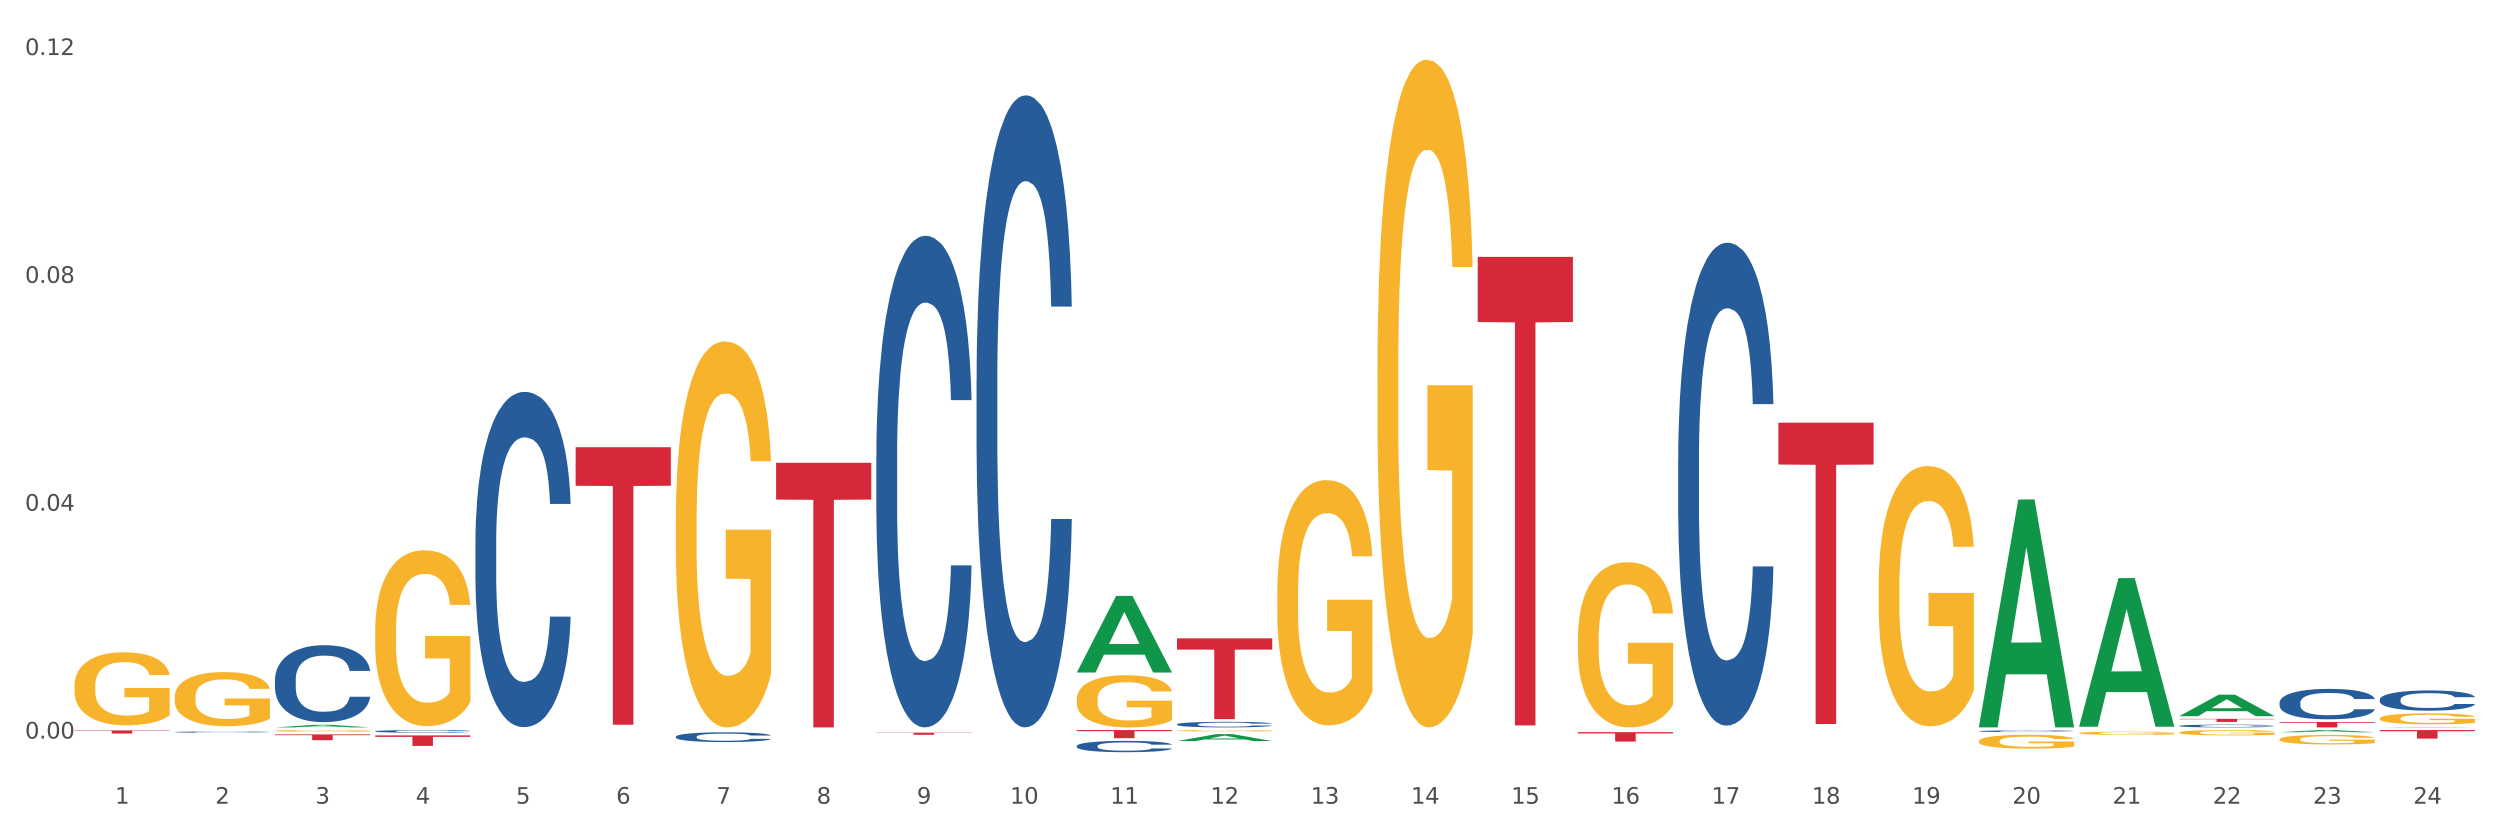 <?xml version="1.0" encoding="utf-8" standalone="no"?>
<!DOCTYPE svg PUBLIC "-//W3C//DTD SVG 1.1//EN"
  "http://www.w3.org/Graphics/SVG/1.1/DTD/svg11.dtd">
<svg xmlns:xlink="http://www.w3.org/1999/xlink" width="1080pt" height="360pt" viewBox="0 0 1080 360" xmlns="http://www.w3.org/2000/svg" version="1.1">
 <rect x="0" y="0" width="1080" height="360" fill="#333333" stroke="none"/>
 <defs>
  <style type="text/css">*{stroke-linejoin: round; stroke-linecap: butt}</style>
 </defs>
 <g id="figure_1">
  <g id="patch_1">
   <path d="M 0 360 
L 1080 360 
L 1080 0 
L 0 0 
z
" style="fill: #ffffff; stroke: #ffffff; stroke-linejoin: miter"/>
  </g>
  <g id="axes_1">
   <g id="matplotlib.axis_1">
    <g id="xtick_1">
     <g id="text_1">
      <!-- 1 -->
      <g style="fill: #4d4d4d" transform="translate(49.688 347.204) scale(0.096 -0.096)">
       <defs>
        <path id="DejaVuSans-31" d="M 794 531 
L 1825 531 
L 1825 4091 
L 703 3866 
L 703 4441 
L 1819 4666 
L 2450 4666 
L 2450 531 
L 3481 531 
L 3481 0 
L 794 0 
L 794 531 
z
" transform="scale(0.016)"/>
       </defs>
       <use xlink:href="#DejaVuSans-31"/>
      </g>
     </g>
    </g>
    <g id="xtick_2">
     <g id="text_2">
      <!-- 2 -->
      <g style="fill: #4d4d4d" transform="translate(92.988 347.204) scale(0.096 -0.096)">
       <defs>
        <path id="DejaVuSans-32" d="M 1228 531 
L 3431 531 
L 3431 0 
L 469 0 
L 469 531 
Q 828 903 1448 1529 
Q 2069 2156 2228 2338 
Q 2531 2678 2651 2914 
Q 2772 3150 2772 3378 
Q 2772 3750 2511 3984 
Q 2250 4219 1831 4219 
Q 1534 4219 1204 4116 
Q 875 4013 500 3803 
L 500 4441 
Q 881 4594 1212 4672 
Q 1544 4750 1819 4750 
Q 2544 4750 2975 4387 
Q 3406 4025 3406 3419 
Q 3406 3131 3298 2873 
Q 3191 2616 2906 2266 
Q 2828 2175 2409 1742 
Q 1991 1309 1228 531 
z
" transform="scale(0.016)"/>
       </defs>
       <use xlink:href="#DejaVuSans-32"/>
      </g>
     </g>
    </g>
    <g id="xtick_3">
     <g id="text_3">
      <!-- 3 -->
      <g style="fill: #4d4d4d" transform="translate(136.287 347.204) scale(0.096 -0.096)">
       <defs>
        <path id="DejaVuSans-33" d="M 2597 2516 
Q 3050 2419 3304 2112 
Q 3559 1806 3559 1356 
Q 3559 666 3084 287 
Q 2609 -91 1734 -91 
Q 1441 -91 1130 -33 
Q 819 25 488 141 
L 488 750 
Q 750 597 1062 519 
Q 1375 441 1716 441 
Q 2309 441 2620 675 
Q 2931 909 2931 1356 
Q 2931 1769 2642 2001 
Q 2353 2234 1838 2234 
L 1294 2234 
L 1294 2753 
L 1863 2753 
Q 2328 2753 2575 2939 
Q 2822 3125 2822 3475 
Q 2822 3834 2567 4026 
Q 2313 4219 1838 4219 
Q 1578 4219 1281 4162 
Q 984 4106 628 3988 
L 628 4550 
Q 988 4650 1302 4700 
Q 1616 4750 1894 4750 
Q 2613 4750 3031 4423 
Q 3450 4097 3450 3541 
Q 3450 3153 3228 2886 
Q 3006 2619 2597 2516 
z
" transform="scale(0.016)"/>
       </defs>
       <use xlink:href="#DejaVuSans-33"/>
      </g>
     </g>
    </g>
    <g id="xtick_4">
     <g id="text_4">
      <!-- 4 -->
      <g style="fill: #4d4d4d" transform="translate(179.587 347.204) scale(0.096 -0.096)">
       <defs>
        <path id="DejaVuSans-34" d="M 2419 4116 
L 825 1625 
L 2419 1625 
L 2419 4116 
z
M 2253 4666 
L 3047 4666 
L 3047 1625 
L 3713 1625 
L 3713 1100 
L 3047 1100 
L 3047 0 
L 2419 0 
L 2419 1100 
L 313 1100 
L 313 1709 
L 2253 4666 
z
" transform="scale(0.016)"/>
       </defs>
       <use xlink:href="#DejaVuSans-34"/>
      </g>
     </g>
    </g>
    <g id="xtick_5">
     <g id="text_5">
      <!-- 5 -->
      <g style="fill: #4d4d4d" transform="translate(222.887 347.204) scale(0.096 -0.096)">
       <defs>
        <path id="DejaVuSans-35" d="M 691 4666 
L 3169 4666 
L 3169 4134 
L 1269 4134 
L 1269 2991 
Q 1406 3038 1543 3061 
Q 1681 3084 1819 3084 
Q 2600 3084 3056 2656 
Q 3513 2228 3513 1497 
Q 3513 744 3044 326 
Q 2575 -91 1722 -91 
Q 1428 -91 1123 -41 
Q 819 9 494 109 
L 494 744 
Q 775 591 1075 516 
Q 1375 441 1709 441 
Q 2250 441 2565 725 
Q 2881 1009 2881 1497 
Q 2881 1984 2565 2268 
Q 2250 2553 1709 2553 
Q 1456 2553 1204 2497 
Q 953 2441 691 2322 
L 691 4666 
z
" transform="scale(0.016)"/>
       </defs>
       <use xlink:href="#DejaVuSans-35"/>
      </g>
     </g>
    </g>
    <g id="xtick_6">
     <g id="text_6">
      <!-- 6 -->
      <g style="fill: #4d4d4d" transform="translate(266.186 347.204) scale(0.096 -0.096)">
       <defs>
        <path id="DejaVuSans-36" d="M 2113 2584 
Q 1688 2584 1439 2293 
Q 1191 2003 1191 1497 
Q 1191 994 1439 701 
Q 1688 409 2113 409 
Q 2538 409 2786 701 
Q 3034 994 3034 1497 
Q 3034 2003 2786 2293 
Q 2538 2584 2113 2584 
z
M 3366 4563 
L 3366 3988 
Q 3128 4100 2886 4159 
Q 2644 4219 2406 4219 
Q 1781 4219 1451 3797 
Q 1122 3375 1075 2522 
Q 1259 2794 1537 2939 
Q 1816 3084 2150 3084 
Q 2853 3084 3261 2657 
Q 3669 2231 3669 1497 
Q 3669 778 3244 343 
Q 2819 -91 2113 -91 
Q 1303 -91 875 529 
Q 447 1150 447 2328 
Q 447 3434 972 4092 
Q 1497 4750 2381 4750 
Q 2619 4750 2861 4703 
Q 3103 4656 3366 4563 
z
" transform="scale(0.016)"/>
       </defs>
       <use xlink:href="#DejaVuSans-36"/>
      </g>
     </g>
    </g>
    <g id="xtick_7">
     <g id="text_7">
      <!-- 7 -->
      <g style="fill: #4d4d4d" transform="translate(309.486 347.204) scale(0.096 -0.096)">
       <defs>
        <path id="DejaVuSans-37" d="M 525 4666 
L 3525 4666 
L 3525 4397 
L 1831 0 
L 1172 0 
L 2766 4134 
L 525 4134 
L 525 4666 
z
" transform="scale(0.016)"/>
       </defs>
       <use xlink:href="#DejaVuSans-37"/>
      </g>
     </g>
    </g>
    <g id="xtick_8">
     <g id="text_8">
      <!-- 8 -->
      <g style="fill: #4d4d4d" transform="translate(352.785 347.204) scale(0.096 -0.096)">
       <defs>
        <path id="DejaVuSans-38" d="M 2034 2216 
Q 1584 2216 1326 1975 
Q 1069 1734 1069 1313 
Q 1069 891 1326 650 
Q 1584 409 2034 409 
Q 2484 409 2743 651 
Q 3003 894 3003 1313 
Q 3003 1734 2745 1975 
Q 2488 2216 2034 2216 
z
M 1403 2484 
Q 997 2584 770 2862 
Q 544 3141 544 3541 
Q 544 4100 942 4425 
Q 1341 4750 2034 4750 
Q 2731 4750 3128 4425 
Q 3525 4100 3525 3541 
Q 3525 3141 3298 2862 
Q 3072 2584 2669 2484 
Q 3125 2378 3379 2068 
Q 3634 1759 3634 1313 
Q 3634 634 3220 271 
Q 2806 -91 2034 -91 
Q 1263 -91 848 271 
Q 434 634 434 1313 
Q 434 1759 690 2068 
Q 947 2378 1403 2484 
z
M 1172 3481 
Q 1172 3119 1398 2916 
Q 1625 2713 2034 2713 
Q 2441 2713 2670 2916 
Q 2900 3119 2900 3481 
Q 2900 3844 2670 4047 
Q 2441 4250 2034 4250 
Q 1625 4250 1398 4047 
Q 1172 3844 1172 3481 
z
" transform="scale(0.016)"/>
       </defs>
       <use xlink:href="#DejaVuSans-38"/>
      </g>
     </g>
    </g>
    <g id="xtick_9">
     <g id="text_9">
      <!-- 9 -->
      <g style="fill: #4d4d4d" transform="translate(396.085 347.204) scale(0.096 -0.096)">
       <defs>
        <path id="DejaVuSans-39" d="M 703 97 
L 703 672 
Q 941 559 1184 500 
Q 1428 441 1663 441 
Q 2288 441 2617 861 
Q 2947 1281 2994 2138 
Q 2813 1869 2534 1725 
Q 2256 1581 1919 1581 
Q 1219 1581 811 2004 
Q 403 2428 403 3163 
Q 403 3881 828 4315 
Q 1253 4750 1959 4750 
Q 2769 4750 3195 4129 
Q 3622 3509 3622 2328 
Q 3622 1225 3098 567 
Q 2575 -91 1691 -91 
Q 1453 -91 1209 -44 
Q 966 3 703 97 
z
M 1959 2075 
Q 2384 2075 2632 2365 
Q 2881 2656 2881 3163 
Q 2881 3666 2632 3958 
Q 2384 4250 1959 4250 
Q 1534 4250 1286 3958 
Q 1038 3666 1038 3163 
Q 1038 2656 1286 2365 
Q 1534 2075 1959 2075 
z
" transform="scale(0.016)"/>
       </defs>
       <use xlink:href="#DejaVuSans-39"/>
      </g>
     </g>
    </g>
    <g id="xtick_10">
     <g id="text_10">
      <!-- 10 -->
      <g style="fill: #4d4d4d" transform="translate(436.331 347.204) scale(0.096 -0.096)">
       <defs>
        <path id="DejaVuSans-30" d="M 2034 4250 
Q 1547 4250 1301 3770 
Q 1056 3291 1056 2328 
Q 1056 1369 1301 889 
Q 1547 409 2034 409 
Q 2525 409 2770 889 
Q 3016 1369 3016 2328 
Q 3016 3291 2770 3770 
Q 2525 4250 2034 4250 
z
M 2034 4750 
Q 2819 4750 3233 4129 
Q 3647 3509 3647 2328 
Q 3647 1150 3233 529 
Q 2819 -91 2034 -91 
Q 1250 -91 836 529 
Q 422 1150 422 2328 
Q 422 3509 836 4129 
Q 1250 4750 2034 4750 
z
" transform="scale(0.016)"/>
       </defs>
       <use xlink:href="#DejaVuSans-31"/>
       <use xlink:href="#DejaVuSans-30" transform="translate(63.623 0)"/>
      </g>
     </g>
    </g>
    <g id="xtick_11">
     <g id="text_11">
      <!-- 11 -->
      <g style="fill: #4d4d4d" transform="translate(479.63 347.204) scale(0.096 -0.096)">
       <use xlink:href="#DejaVuSans-31"/>
       <use xlink:href="#DejaVuSans-31" transform="translate(63.623 0)"/>
      </g>
     </g>
    </g>
    <g id="xtick_12">
     <g id="text_12">
      <!-- 12 -->
      <g style="fill: #4d4d4d" transform="translate(522.93 347.204) scale(0.096 -0.096)">
       <use xlink:href="#DejaVuSans-31"/>
       <use xlink:href="#DejaVuSans-32" transform="translate(63.623 0)"/>
      </g>
     </g>
    </g>
    <g id="xtick_13">
     <g id="text_13">
      <!-- 13 -->
      <g style="fill: #4d4d4d" transform="translate(566.229 347.204) scale(0.096 -0.096)">
       <use xlink:href="#DejaVuSans-31"/>
       <use xlink:href="#DejaVuSans-33" transform="translate(63.623 0)"/>
      </g>
     </g>
    </g>
    <g id="xtick_14">
     <g id="text_14">
      <!-- 14 -->
      <g style="fill: #4d4d4d" transform="translate(609.529 347.204) scale(0.096 -0.096)">
       <use xlink:href="#DejaVuSans-31"/>
       <use xlink:href="#DejaVuSans-34" transform="translate(63.623 0)"/>
      </g>
     </g>
    </g>
    <g id="xtick_15">
     <g id="text_15">
      <!-- 15 -->
      <g style="fill: #4d4d4d" transform="translate(652.828 347.204) scale(0.096 -0.096)">
       <use xlink:href="#DejaVuSans-31"/>
       <use xlink:href="#DejaVuSans-35" transform="translate(63.623 0)"/>
      </g>
     </g>
    </g>
    <g id="xtick_16">
     <g id="text_16">
      <!-- 16 -->
      <g style="fill: #4d4d4d" transform="translate(696.128 347.204) scale(0.096 -0.096)">
       <use xlink:href="#DejaVuSans-31"/>
       <use xlink:href="#DejaVuSans-36" transform="translate(63.623 0)"/>
      </g>
     </g>
    </g>
    <g id="xtick_17">
     <g id="text_17">
      <!-- 17 -->
      <g style="fill: #4d4d4d" transform="translate(739.428 347.204) scale(0.096 -0.096)">
       <use xlink:href="#DejaVuSans-31"/>
       <use xlink:href="#DejaVuSans-37" transform="translate(63.623 0)"/>
      </g>
     </g>
    </g>
    <g id="xtick_18">
     <g id="text_18">
      <!-- 18 -->
      <g style="fill: #4d4d4d" transform="translate(782.727 347.204) scale(0.096 -0.096)">
       <use xlink:href="#DejaVuSans-31"/>
       <use xlink:href="#DejaVuSans-38" transform="translate(63.623 0)"/>
      </g>
     </g>
    </g>
    <g id="xtick_19">
     <g id="text_19">
      <!-- 19 -->
      <g style="fill: #4d4d4d" transform="translate(826.027 347.204) scale(0.096 -0.096)">
       <use xlink:href="#DejaVuSans-31"/>
       <use xlink:href="#DejaVuSans-39" transform="translate(63.623 0)"/>
      </g>
     </g>
    </g>
    <g id="xtick_20">
     <g id="text_20">
      <!-- 20 -->
      <g style="fill: #4d4d4d" transform="translate(869.326 347.204) scale(0.096 -0.096)">
       <use xlink:href="#DejaVuSans-32"/>
       <use xlink:href="#DejaVuSans-30" transform="translate(63.623 0)"/>
      </g>
     </g>
    </g>
    <g id="xtick_21">
     <g id="text_21">
      <!-- 21 -->
      <g style="fill: #4d4d4d" transform="translate(912.626 347.204) scale(0.096 -0.096)">
       <use xlink:href="#DejaVuSans-32"/>
       <use xlink:href="#DejaVuSans-31" transform="translate(63.623 0)"/>
      </g>
     </g>
    </g>
    <g id="xtick_22">
     <g id="text_22">
      <!-- 22 -->
      <g style="fill: #4d4d4d" transform="translate(955.926 347.204) scale(0.096 -0.096)">
       <use xlink:href="#DejaVuSans-32"/>
       <use xlink:href="#DejaVuSans-32" transform="translate(63.623 0)"/>
      </g>
     </g>
    </g>
    <g id="xtick_23">
     <g id="text_23">
      <!-- 23 -->
      <g style="fill: #4d4d4d" transform="translate(999.225 347.204) scale(0.096 -0.096)">
       <use xlink:href="#DejaVuSans-32"/>
       <use xlink:href="#DejaVuSans-33" transform="translate(63.623 0)"/>
      </g>
     </g>
    </g>
    <g id="xtick_24">
     <g id="text_24">
      <!-- 24 -->
      <g style="fill: #4d4d4d" transform="translate(1042.525 347.204) scale(0.096 -0.096)">
       <use xlink:href="#DejaVuSans-32"/>
       <use xlink:href="#DejaVuSans-34" transform="translate(63.623 0)"/>
      </g>
     </g>
    </g>
    <g id="xtick_25"/>
    <g id="xtick_26"/>
    <g id="xtick_27"/>
    <g id="xtick_28"/>
    <g id="xtick_29"/>
    <g id="xtick_30"/>
    <g id="xtick_31"/>
    <g id="xtick_32"/>
    <g id="xtick_33"/>
    <g id="xtick_34"/>
    <g id="xtick_35"/>
    <g id="xtick_36"/>
    <g id="xtick_37"/>
    <g id="xtick_38"/>
    <g id="xtick_39"/>
    <g id="xtick_40"/>
    <g id="xtick_41"/>
    <g id="xtick_42"/>
    <g id="xtick_43"/>
    <g id="xtick_44"/>
    <g id="xtick_45"/>
    <g id="xtick_46"/>
    <g id="xtick_47"/>
   </g>
   <g id="matplotlib.axis_2">
    <g id="ytick_1">
     <g id="text_25">
      <!-- 0.00 -->
      <g style="fill: #4d4d4d" transform="translate(10.8 319.047) scale(0.096 -0.096)">
       <defs>
        <path id="DejaVuSans-2e" d="M 684 794 
L 1344 794 
L 1344 0 
L 684 0 
L 684 794 
z
" transform="scale(0.016)"/>
       </defs>
       <use xlink:href="#DejaVuSans-30"/>
       <use xlink:href="#DejaVuSans-2e" transform="translate(63.623 0)"/>
       <use xlink:href="#DejaVuSans-30" transform="translate(95.41 0)"/>
       <use xlink:href="#DejaVuSans-30" transform="translate(159.033 0)"/>
      </g>
     </g>
    </g>
    <g id="ytick_2">
     <g id="text_26">
      <!-- 0.04 -->
      <g style="fill: #4d4d4d" transform="translate(10.8 220.625) scale(0.096 -0.096)">
       <use xlink:href="#DejaVuSans-30"/>
       <use xlink:href="#DejaVuSans-2e" transform="translate(63.623 0)"/>
       <use xlink:href="#DejaVuSans-30" transform="translate(95.41 0)"/>
       <use xlink:href="#DejaVuSans-34" transform="translate(159.033 0)"/>
      </g>
     </g>
    </g>
    <g id="ytick_3">
     <g id="text_27">
      <!-- 0.08 -->
      <g style="fill: #4d4d4d" transform="translate(10.8 122.202) scale(0.096 -0.096)">
       <use xlink:href="#DejaVuSans-30"/>
       <use xlink:href="#DejaVuSans-2e" transform="translate(63.623 0)"/>
       <use xlink:href="#DejaVuSans-30" transform="translate(95.41 0)"/>
       <use xlink:href="#DejaVuSans-38" transform="translate(159.033 0)"/>
      </g>
     </g>
    </g>
    <g id="ytick_4">
     <g id="text_28">
      <!-- 0.12 -->
      <g style="fill: #4d4d4d" transform="translate(10.8 23.779) scale(0.096 -0.096)">
       <use xlink:href="#DejaVuSans-30"/>
       <use xlink:href="#DejaVuSans-2e" transform="translate(63.623 0)"/>
       <use xlink:href="#DejaVuSans-31" transform="translate(95.41 0)"/>
       <use xlink:href="#DejaVuSans-32" transform="translate(159.033 0)"/>
      </g>
     </g>
    </g>
    <g id="ytick_5"/>
    <g id="ytick_6"/>
    <g id="ytick_7"/>
   </g>
   <g id="PolyCollection_1">
    <path d="M 118.774 314.239 
L 118.817 314.238 
L 135.779 313.117 
L 142.819 313.115 
L 159.909 314.242 
L 151.767 314.242 
L 148.077 313.979 
L 130.563 313.979 
L 130.436 313.984 
L 126.874 314.242 
L 118.774 314.242 
L 118.774 314.239 
L 132.768 313.823 
L 145.872 313.822 
L 139.384 313.355 
L 139.299 313.353 
L 139.214 313.357 
L 132.726 313.822 
L 132.768 313.823 
L 118.774 314.239 
z
" clip-path="url(#p75bb1f0a96)" style="fill: #109648"/>
    <path d="M 465.171 290.486 
L 465.213 290.455 
L 482.176 257.433 
L 489.215 257.402 
L 506.305 290.548 
L 498.163 290.548 
L 494.474 282.83 
L 476.96 282.83 
L 476.833 282.954 
L 473.271 290.548 
L 465.171 290.548 
L 465.171 290.486 
L 479.165 278.223 
L 492.269 278.192 
L 485.781 264.467 
L 485.696 264.405 
L 485.611 264.498 
L 479.123 278.192 
L 479.165 278.223 
L 465.171 290.486 
z
" clip-path="url(#p75bb1f0a96)" style="fill: #109648"/>
    <path d="M 508.47 320.14 
L 508.513 320.137 
L 525.476 317.144 
L 532.515 317.142 
L 549.605 320.146 
L 541.463 320.146 
L 537.774 319.446 
L 520.26 319.446 
L 520.132 319.458 
L 516.57 320.146 
L 508.47 320.146 
L 508.47 320.14 
L 522.465 319.029 
L 535.568 319.026 
L 529.08 317.782 
L 528.995 317.776 
L 528.91 317.785 
L 522.422 319.026 
L 522.465 319.029 
L 508.47 320.14 
z
" clip-path="url(#p75bb1f0a96)" style="fill: #109648"/>
    <path d="M 854.867 314.057 
L 854.909 313.964 
L 871.872 215.823 
L 878.912 215.73 
L 896.002 314.242 
L 887.86 314.242 
L 884.17 291.302 
L 866.656 291.302 
L 866.529 291.672 
L 862.967 314.242 
L 854.867 314.242 
L 854.867 314.057 
L 868.861 277.612 
L 881.965 277.519 
L 875.477 236.727 
L 875.392 236.542 
L 875.307 236.82 
L 868.819 277.519 
L 868.861 277.612 
L 854.867 314.057 
z
" clip-path="url(#p75bb1f0a96)" style="fill: #109648"/>
    <path d="M 1028.065 310.361 
L 1028.114 310.356 
L 1028.114 310.2 
L 1028.211 310.065 
L 1028.697 309.74 
L 1029.425 309.47 
L 1029.959 309.327 
L 1030.494 309.21 
L 1031.125 309.092 
L 1031.902 308.971 
L 1033.31 308.792 
L 1034.185 308.701 
L 1035.253 308.606 
L 1037.196 308.467 
L 1038.604 308.388 
L 1040.061 308.323 
L 1042.441 308.245 
L 1043.995 308.21 
L 1045.646 308.184 
L 1047.637 308.167 
L 1049.143 308.163 
L 1052.445 308.176 
L 1055.262 308.215 
L 1056.622 308.245 
L 1058.37 308.297 
L 1059.293 308.332 
L 1060.798 308.401 
L 1062.352 308.493 
L 1063.421 308.571 
L 1065.023 308.719 
L 1066.238 308.866 
L 1067.355 309.049 
L 1067.937 309.175 
L 1068.374 309.292 
L 1068.763 309.427 
L 1069.151 309.64 
L 1060.41 309.64 
L 1060.07 309.488 
L 1059.536 309.344 
L 1058.759 309.205 
L 1058.079 309.118 
L 1056.913 309.01 
L 1055.845 308.94 
L 1054.728 308.888 
L 1053.368 308.845 
L 1052.299 308.823 
L 1050.794 308.805 
L 1047.831 308.81 
L 1045.84 308.845 
L 1044.48 308.888 
L 1043.606 308.927 
L 1042.829 308.971 
L 1041.955 309.031 
L 1040.935 309.123 
L 1040.207 309.205 
L 1039.478 309.309 
L 1038.895 309.414 
L 1038.361 309.535 
L 1037.924 309.666 
L 1037.584 309.8 
L 1037.293 309.965 
L 1037.05 310.239 
L 1037.05 310.834 
L 1037.147 310.969 
L 1037.39 311.147 
L 1037.681 311.282 
L 1038.167 311.443 
L 1038.604 311.551 
L 1039.43 311.708 
L 1040.352 311.838 
L 1041.081 311.92 
L 1041.809 311.99 
L 1043.072 312.085 
L 1044.48 312.164 
L 1045.695 312.211 
L 1047.346 312.255 
L 1048.463 312.272 
L 1049.434 312.281 
L 1051.814 312.281 
L 1053.513 312.268 
L 1055.408 312.238 
L 1056.864 312.198 
L 1058.079 312.151 
L 1059.438 312.072 
L 1060.313 311.999 
L 1060.313 311.091 
L 1049.628 311.086 
L 1049.628 310.482 
L 1069.2 310.482 
L 1069.2 312.255 
L 1068.374 312.346 
L 1067.452 312.429 
L 1066.48 312.503 
L 1065.023 312.594 
L 1063.275 312.681 
L 1061.721 312.741 
L 1060.07 312.794 
L 1058.127 312.841 
L 1055.602 312.885 
L 1054.048 312.902 
L 1052.105 312.915 
L 1049.823 312.92 
L 1047.831 312.911 
L 1045.889 312.889 
L 1043.849 312.85 
L 1041.858 312.794 
L 1040.352 312.737 
L 1038.847 312.668 
L 1037.244 312.576 
L 1035.982 312.49 
L 1035.01 312.411 
L 1033.942 312.311 
L 1032.776 312.181 
L 1031.902 312.064 
L 1031.125 311.942 
L 1030.299 311.786 
L 1029.717 311.651 
L 1029.134 311.482 
L 1028.794 311.356 
L 1028.405 311.16 
L 1028.114 310.886 
L 1028.065 310.361 
z
" clip-path="url(#p75bb1f0a96)" style="fill: #f7b32b"/>
    <path d="M 984.766 319.389 
L 984.814 319.385 
L 984.814 319.25 
L 984.912 319.133 
L 985.397 318.851 
L 986.126 318.618 
L 986.66 318.494 
L 987.194 318.392 
L 987.825 318.291 
L 988.602 318.185 
L 990.011 318.031 
L 990.885 317.952 
L 991.953 317.869 
L 993.896 317.749 
L 995.304 317.681 
L 996.761 317.625 
L 999.141 317.557 
L 1000.695 317.527 
L 1002.346 317.505 
L 1004.338 317.489 
L 1005.843 317.486 
L 1009.145 317.497 
L 1011.962 317.531 
L 1013.322 317.557 
L 1015.07 317.602 
L 1015.993 317.632 
L 1017.499 317.693 
L 1019.053 317.772 
L 1020.121 317.839 
L 1021.724 317.967 
L 1022.938 318.095 
L 1024.055 318.253 
L 1024.638 318.362 
L 1025.075 318.464 
L 1025.463 318.58 
L 1025.852 318.765 
L 1017.11 318.765 
L 1016.77 318.633 
L 1016.236 318.509 
L 1015.459 318.388 
L 1014.779 318.313 
L 1013.613 318.219 
L 1012.545 318.159 
L 1011.428 318.114 
L 1010.068 318.076 
L 1009 318.057 
L 1007.494 318.042 
L 1004.532 318.046 
L 1002.541 318.076 
L 1001.181 318.114 
L 1000.307 318.148 
L 999.53 318.185 
L 998.655 318.238 
L 997.636 318.317 
L 996.907 318.388 
L 996.179 318.479 
L 995.596 318.569 
L 995.062 318.674 
L 994.625 318.787 
L 994.285 318.904 
L 993.993 319.047 
L 993.75 319.284 
L 993.75 319.799 
L 993.847 319.916 
L 994.09 320.07 
L 994.382 320.187 
L 994.867 320.326 
L 995.304 320.42 
L 996.13 320.555 
L 997.053 320.668 
L 997.781 320.739 
L 998.51 320.8 
L 999.772 320.882 
L 1001.181 320.95 
L 1002.395 320.991 
L 1004.046 321.029 
L 1005.163 321.044 
L 1006.134 321.052 
L 1008.514 321.052 
L 1010.214 321.04 
L 1012.108 321.014 
L 1013.565 320.98 
L 1014.779 320.939 
L 1016.139 320.871 
L 1017.013 320.807 
L 1017.013 320.021 
L 1006.329 320.017 
L 1006.329 319.494 
L 1025.9 319.494 
L 1025.9 321.029 
L 1025.075 321.108 
L 1024.152 321.18 
L 1023.181 321.244 
L 1021.724 321.323 
L 1019.975 321.398 
L 1018.421 321.45 
L 1016.77 321.496 
L 1014.828 321.537 
L 1012.302 321.575 
L 1010.748 321.59 
L 1008.806 321.601 
L 1006.523 321.605 
L 1004.532 321.597 
L 1002.589 321.578 
L 1000.549 321.544 
L 998.558 321.496 
L 997.053 321.447 
L 995.547 321.386 
L 993.945 321.307 
L 992.682 321.232 
L 991.711 321.165 
L 990.642 321.078 
L 989.477 320.965 
L 988.602 320.864 
L 987.825 320.758 
L 987 320.623 
L 986.417 320.506 
L 985.834 320.36 
L 985.494 320.25 
L 985.106 320.081 
L 984.814 319.844 
L 984.766 319.389 
z
" clip-path="url(#p75bb1f0a96)" style="fill: #f7b32b"/>
    <path d="M 941.466 316.459 
L 941.515 316.456 
L 941.515 316.381 
L 941.612 316.316 
L 942.098 316.159 
L 942.826 316.03 
L 943.36 315.961 
L 943.894 315.904 
L 944.526 315.848 
L 945.303 315.789 
L 946.711 315.703 
L 947.585 315.659 
L 948.654 315.613 
L 950.596 315.547 
L 952.005 315.509 
L 953.462 315.477 
L 955.841 315.44 
L 957.396 315.423 
L 959.047 315.411 
L 961.038 315.402 
L 962.543 315.4 
L 965.846 315.406 
L 968.663 315.425 
L 970.022 315.44 
L 971.771 315.465 
L 972.694 315.482 
L 974.199 315.515 
L 975.753 315.559 
L 976.822 315.597 
L 978.424 315.668 
L 979.638 315.739 
L 980.755 315.827 
L 981.338 315.887 
L 981.775 315.944 
L 982.164 316.009 
L 982.552 316.111 
L 973.811 316.111 
L 973.471 316.038 
L 972.936 315.969 
L 972.159 315.902 
L 971.479 315.86 
L 970.314 315.808 
L 969.245 315.775 
L 968.128 315.749 
L 966.769 315.728 
L 965.7 315.718 
L 964.195 315.71 
L 961.232 315.712 
L 959.241 315.728 
L 957.881 315.749 
L 957.007 315.768 
L 956.23 315.789 
L 955.356 315.818 
L 954.336 315.862 
L 953.607 315.902 
L 952.879 315.952 
L 952.296 316.003 
L 951.762 316.061 
L 951.325 316.124 
L 950.985 316.189 
L 950.694 316.268 
L 950.451 316.4 
L 950.451 316.687 
L 950.548 316.751 
L 950.791 316.837 
L 951.082 316.902 
L 951.568 316.979 
L 952.005 317.032 
L 952.83 317.107 
L 953.753 317.17 
L 954.482 317.209 
L 955.21 317.243 
L 956.473 317.289 
L 957.881 317.327 
L 959.095 317.35 
L 960.747 317.371 
L 961.864 317.379 
L 962.835 317.383 
L 965.215 317.383 
L 966.914 317.377 
L 968.808 317.362 
L 970.265 317.343 
L 971.479 317.32 
L 972.839 317.283 
L 973.713 317.247 
L 973.713 316.81 
L 963.029 316.808 
L 963.029 316.517 
L 982.601 316.517 
L 982.601 317.371 
L 981.775 317.414 
L 980.852 317.454 
L 979.881 317.49 
L 978.424 317.534 
L 976.676 317.576 
L 975.122 317.605 
L 973.471 317.63 
L 971.528 317.653 
L 969.003 317.674 
L 967.449 317.682 
L 965.506 317.688 
L 963.223 317.691 
L 961.232 317.686 
L 959.29 317.676 
L 957.25 317.657 
L 955.259 317.63 
L 953.753 317.603 
L 952.248 317.569 
L 950.645 317.525 
L 949.382 317.483 
L 948.411 317.446 
L 947.343 317.398 
L 946.177 317.335 
L 945.303 317.278 
L 944.526 317.22 
L 943.7 317.145 
L 943.117 317.08 
L 942.535 316.998 
L 942.195 316.938 
L 941.806 316.843 
L 941.515 316.712 
L 941.466 316.459 
z
" clip-path="url(#p75bb1f0a96)" style="fill: #f7b32b"/>
    <path d="M 898.167 316.722 
L 898.215 316.721 
L 898.215 316.675 
L 898.312 316.636 
L 898.798 316.541 
L 899.526 316.463 
L 900.061 316.421 
L 900.595 316.387 
L 901.226 316.353 
L 902.003 316.318 
L 903.412 316.266 
L 904.286 316.239 
L 905.354 316.211 
L 907.297 316.171 
L 908.705 316.148 
L 910.162 316.129 
L 912.542 316.107 
L 914.096 316.096 
L 915.747 316.089 
L 917.738 316.084 
L 919.244 316.083 
L 922.546 316.086 
L 925.363 316.098 
L 926.723 316.107 
L 928.471 316.122 
L 929.394 316.132 
L 930.899 316.152 
L 932.454 316.179 
L 933.522 316.201 
L 935.125 316.244 
L 936.339 316.287 
L 937.456 316.34 
L 938.039 316.377 
L 938.476 316.411 
L 938.864 316.45 
L 939.253 316.512 
L 930.511 316.512 
L 930.171 316.468 
L 929.637 316.426 
L 928.86 316.386 
L 928.18 316.361 
L 927.014 316.329 
L 925.946 316.309 
L 924.829 316.294 
L 923.469 316.281 
L 922.401 316.275 
L 920.895 316.27 
L 917.933 316.271 
L 915.941 316.281 
L 914.582 316.294 
L 913.707 316.305 
L 912.93 316.318 
L 912.056 316.335 
L 911.036 316.362 
L 910.308 316.386 
L 909.579 316.416 
L 908.997 316.447 
L 908.462 316.482 
L 908.025 316.52 
L 907.685 316.559 
L 907.394 316.607 
L 907.151 316.687 
L 907.151 316.86 
L 907.248 316.899 
L 907.491 316.951 
L 907.783 316.99 
L 908.268 317.037 
L 908.705 317.069 
L 909.531 317.114 
L 910.454 317.152 
L 911.182 317.176 
L 911.911 317.196 
L 913.173 317.224 
L 914.582 317.247 
L 915.796 317.261 
L 917.447 317.273 
L 918.564 317.278 
L 919.535 317.281 
L 921.915 317.281 
L 923.615 317.277 
L 925.509 317.268 
L 926.966 317.257 
L 928.18 317.243 
L 929.54 317.22 
L 930.414 317.199 
L 930.414 316.935 
L 919.73 316.933 
L 919.73 316.758 
L 939.301 316.758 
L 939.301 317.273 
L 938.476 317.3 
L 937.553 317.324 
L 936.582 317.345 
L 935.125 317.372 
L 933.376 317.397 
L 931.822 317.415 
L 930.171 317.43 
L 928.228 317.444 
L 925.703 317.457 
L 924.149 317.462 
L 922.206 317.466 
L 919.924 317.467 
L 917.933 317.464 
L 915.99 317.458 
L 913.95 317.447 
L 911.959 317.43 
L 910.454 317.414 
L 908.948 317.393 
L 907.345 317.367 
L 906.083 317.342 
L 905.111 317.319 
L 904.043 317.29 
L 902.877 317.252 
L 902.003 317.218 
L 901.226 317.182 
L 900.401 317.137 
L 899.818 317.098 
L 899.235 317.048 
L 898.895 317.012 
L 898.507 316.955 
L 898.215 316.875 
L 898.167 316.722 
z
" clip-path="url(#p75bb1f0a96)" style="fill: #f7b32b"/>
    <path d="M 984.766 311.897 
L 1025.9 311.897 
L 1025.9 312.223 
L 1009.72 312.225 
L 1009.72 314.242 
L 1000.849 314.242 
L 1000.849 312.225 
L 984.766 312.223 
L 984.766 311.899 
L 984.766 311.897 
z
" clip-path="url(#p75bb1f0a96)" style="fill: #d62839"/>
    <path d="M 1028.065 315.4 
L 1069.2 315.4 
L 1069.2 315.912 
L 1053.019 315.915 
L 1053.019 319.082 
L 1044.149 319.082 
L 1044.149 315.915 
L 1028.065 315.912 
L 1028.065 315.404 
L 1028.065 315.4 
z
" clip-path="url(#p75bb1f0a96)" style="fill: #d62839"/>
    <path d="M 681.669 275.854 
L 681.717 275.789 
L 681.717 273.443 
L 681.814 271.422 
L 682.3 266.534 
L 683.029 262.494 
L 683.563 260.343 
L 684.097 258.583 
L 684.728 256.824 
L 685.505 254.999 
L 686.914 252.327 
L 687.788 250.958 
L 688.856 249.524 
L 690.799 247.439 
L 692.207 246.265 
L 693.664 245.288 
L 696.044 244.115 
L 697.598 243.593 
L 699.249 243.202 
L 701.24 242.942 
L 702.746 242.876 
L 706.048 243.072 
L 708.865 243.658 
L 710.225 244.115 
L 711.973 244.897 
L 712.896 245.418 
L 714.402 246.461 
L 715.956 247.83 
L 717.024 249.003 
L 718.627 251.219 
L 719.841 253.435 
L 720.958 256.172 
L 721.541 258.062 
L 721.978 259.822 
L 722.366 261.842 
L 722.755 265.035 
L 714.013 265.035 
L 713.673 262.754 
L 713.139 260.604 
L 712.362 258.518 
L 711.682 257.215 
L 710.516 255.585 
L 709.448 254.542 
L 708.331 253.76 
L 706.971 253.109 
L 705.903 252.783 
L 704.397 252.522 
L 701.435 252.587 
L 699.444 253.109 
L 698.084 253.76 
L 697.21 254.347 
L 696.433 254.999 
L 695.558 255.911 
L 694.538 257.28 
L 693.81 258.518 
L 693.082 260.082 
L 692.499 261.646 
L 691.965 263.471 
L 691.527 265.426 
L 691.187 267.447 
L 690.896 269.923 
L 690.653 274.029 
L 690.653 282.958 
L 690.75 284.979 
L 690.993 287.651 
L 691.285 289.671 
L 691.77 292.082 
L 692.207 293.712 
L 693.033 296.058 
L 693.956 298.013 
L 694.684 299.252 
L 695.413 300.294 
L 696.675 301.728 
L 698.084 302.901 
L 699.298 303.618 
L 700.949 304.27 
L 702.066 304.531 
L 703.037 304.661 
L 705.417 304.661 
L 707.117 304.465 
L 709.011 304.009 
L 710.468 303.423 
L 711.682 302.706 
L 713.042 301.533 
L 713.916 300.425 
L 713.916 286.803 
L 703.232 286.738 
L 703.232 277.679 
L 722.803 277.679 
L 722.803 304.27 
L 721.978 305.639 
L 721.055 306.877 
L 720.084 307.985 
L 718.627 309.353 
L 716.878 310.657 
L 715.324 311.569 
L 713.673 312.351 
L 711.731 313.068 
L 709.205 313.72 
L 707.651 313.981 
L 705.708 314.176 
L 703.426 314.242 
L 701.435 314.111 
L 699.492 313.785 
L 697.452 313.199 
L 695.461 312.351 
L 693.956 311.504 
L 692.45 310.461 
L 690.848 309.093 
L 689.585 307.789 
L 688.614 306.616 
L 687.545 305.117 
L 686.38 303.162 
L 685.505 301.402 
L 684.728 299.577 
L 683.903 297.231 
L 683.32 295.211 
L 682.737 292.669 
L 682.397 290.779 
L 682.009 287.846 
L 681.717 283.74 
L 681.669 275.854 
z
" clip-path="url(#p75bb1f0a96)" style="fill: #f7b32b"/>
    <path d="M 595.07 159.067 
L 595.118 158.804 
L 595.118 149.319 
L 595.215 141.152 
L 595.701 121.393 
L 596.429 105.059 
L 596.964 96.365 
L 597.498 89.252 
L 598.129 82.139 
L 598.906 74.762 
L 600.315 63.96 
L 601.189 58.428 
L 602.257 52.632 
L 604.2 44.201 
L 605.608 39.459 
L 607.065 35.507 
L 609.445 30.765 
L 610.999 28.657 
L 612.65 27.077 
L 614.641 26.023 
L 616.147 25.759 
L 619.449 26.55 
L 622.266 28.921 
L 623.626 30.765 
L 625.374 33.927 
L 626.297 36.034 
L 627.802 40.249 
L 629.357 45.782 
L 630.425 50.524 
L 632.028 59.482 
L 633.242 68.439 
L 634.359 79.504 
L 634.941 87.144 
L 635.379 94.258 
L 635.767 102.425 
L 636.156 115.334 
L 627.414 115.334 
L 627.074 106.113 
L 626.54 97.419 
L 625.763 88.988 
L 625.083 83.719 
L 623.917 77.133 
L 622.849 72.918 
L 621.732 69.756 
L 620.372 67.122 
L 619.304 65.804 
L 617.798 64.751 
L 614.836 65.014 
L 612.844 67.122 
L 611.485 69.756 
L 610.61 72.127 
L 609.833 74.762 
L 608.959 78.45 
L 607.939 83.983 
L 607.211 88.988 
L 606.482 95.311 
L 605.9 101.634 
L 605.365 109.011 
L 604.928 116.915 
L 604.588 125.082 
L 604.297 135.093 
L 604.054 151.69 
L 604.054 187.784 
L 604.151 195.951 
L 604.394 206.752 
L 604.685 214.919 
L 605.171 224.667 
L 605.608 231.254 
L 606.434 240.738 
L 607.357 248.641 
L 608.085 253.647 
L 608.813 257.862 
L 610.076 263.658 
L 611.485 268.401 
L 612.699 271.299 
L 614.35 273.933 
L 615.467 274.987 
L 616.438 275.514 
L 618.818 275.514 
L 620.518 274.723 
L 622.412 272.879 
L 623.869 270.508 
L 625.083 267.61 
L 626.443 262.868 
L 627.317 258.389 
L 627.317 203.327 
L 616.632 203.064 
L 616.632 166.444 
L 636.204 166.444 
L 636.204 273.933 
L 635.379 279.466 
L 634.456 284.471 
L 633.485 288.95 
L 632.028 294.482 
L 630.279 299.752 
L 628.725 303.44 
L 627.074 306.601 
L 625.131 309.499 
L 622.606 312.134 
L 621.052 313.188 
L 619.109 313.978 
L 616.827 314.242 
L 614.836 313.715 
L 612.893 312.397 
L 610.853 310.026 
L 608.862 306.601 
L 607.357 303.176 
L 605.851 298.961 
L 604.248 293.429 
L 602.986 288.16 
L 602.014 283.417 
L 600.946 277.358 
L 599.78 269.454 
L 598.906 262.341 
L 598.129 254.964 
L 597.304 245.48 
L 596.721 237.313 
L 596.138 227.038 
L 595.798 219.398 
L 595.41 207.543 
L 595.118 190.945 
L 595.07 159.067 
z
" clip-path="url(#p75bb1f0a96)" style="fill: #f7b32b"/>
    <path d="M 465.171 315.4 
L 506.305 315.4 
L 506.305 315.887 
L 490.125 315.891 
L 490.125 318.907 
L 481.254 318.907 
L 481.254 315.891 
L 465.171 315.887 
L 465.171 315.403 
L 465.171 315.4 
z
" clip-path="url(#p75bb1f0a96)" style="fill: #d62839"/>
    <path d="M 508.47 275.763 
L 549.605 275.763 
L 549.605 280.614 
L 533.424 280.646 
L 533.424 310.667 
L 524.554 310.667 
L 524.554 280.646 
L 508.47 280.614 
L 508.47 275.796 
L 508.47 275.763 
z
" clip-path="url(#p75bb1f0a96)" style="fill: #d62839"/>
    <path d="M 32.175 296.375 
L 32.224 296.346 
L 32.224 295.309 
L 32.321 294.416 
L 32.806 292.256 
L 33.535 290.47 
L 34.069 289.519 
L 34.603 288.741 
L 35.235 287.964 
L 36.012 287.157 
L 37.42 285.976 
L 38.294 285.371 
L 39.363 284.738 
L 41.305 283.816 
L 42.714 283.297 
L 44.171 282.865 
L 46.55 282.347 
L 48.104 282.116 
L 49.756 281.943 
L 51.747 281.828 
L 53.252 281.799 
L 56.555 281.886 
L 59.371 282.145 
L 60.731 282.347 
L 62.48 282.692 
L 63.402 282.923 
L 64.908 283.384 
L 66.462 283.989 
L 67.53 284.507 
L 69.133 285.486 
L 70.347 286.466 
L 71.464 287.676 
L 72.047 288.511 
L 72.484 289.289 
L 72.873 290.182 
L 73.261 291.593 
L 64.519 291.593 
L 64.179 290.585 
L 63.645 289.634 
L 62.868 288.713 
L 62.188 288.137 
L 61.023 287.416 
L 59.954 286.956 
L 58.837 286.61 
L 57.477 286.322 
L 56.409 286.178 
L 54.903 286.063 
L 51.941 286.091 
L 49.95 286.322 
L 48.59 286.61 
L 47.716 286.869 
L 46.939 287.157 
L 46.065 287.56 
L 45.045 288.165 
L 44.316 288.713 
L 43.588 289.404 
L 43.005 290.095 
L 42.471 290.902 
L 42.034 291.766 
L 41.694 292.659 
L 41.402 293.754 
L 41.16 295.568 
L 41.16 299.515 
L 41.257 300.408 
L 41.499 301.589 
L 41.791 302.482 
L 42.277 303.547 
L 42.714 304.267 
L 43.539 305.304 
L 44.462 306.169 
L 45.19 306.716 
L 45.919 307.177 
L 47.182 307.811 
L 48.59 308.329 
L 49.804 308.646 
L 51.455 308.934 
L 52.572 309.049 
L 53.544 309.107 
L 55.923 309.107 
L 57.623 309.02 
L 59.517 308.819 
L 60.974 308.559 
L 62.188 308.243 
L 63.548 307.724 
L 64.422 307.234 
L 64.422 301.214 
L 53.738 301.185 
L 53.738 297.181 
L 73.31 297.181 
L 73.31 308.934 
L 72.484 309.539 
L 71.561 310.086 
L 70.59 310.576 
L 69.133 311.181 
L 67.385 311.757 
L 65.831 312.16 
L 64.179 312.506 
L 62.237 312.823 
L 59.711 313.111 
L 58.157 313.226 
L 56.215 313.312 
L 53.932 313.341 
L 51.941 313.284 
L 49.998 313.14 
L 47.959 312.88 
L 45.967 312.506 
L 44.462 312.131 
L 42.956 311.67 
L 41.354 311.066 
L 40.091 310.489 
L 39.12 309.971 
L 38.051 309.308 
L 36.886 308.444 
L 36.012 307.667 
L 35.235 306.86 
L 34.409 305.823 
L 33.826 304.93 
L 33.243 303.807 
L 32.903 302.971 
L 32.515 301.675 
L 32.224 299.86 
L 32.175 296.375 
z
" clip-path="url(#p75bb1f0a96)" style="fill: #f7b32b"/>
    <path d="M 75.475 301.144 
L 75.523 301.123 
L 75.523 300.355 
L 75.62 299.693 
L 76.106 298.092 
L 76.834 296.769 
L 77.369 296.065 
L 77.903 295.489 
L 78.534 294.912 
L 79.311 294.315 
L 80.72 293.44 
L 81.594 292.991 
L 82.662 292.522 
L 84.605 291.839 
L 86.013 291.455 
L 87.47 291.135 
L 89.85 290.751 
L 91.404 290.58 
L 93.055 290.452 
L 95.046 290.366 
L 96.552 290.345 
L 99.854 290.409 
L 102.671 290.601 
L 104.031 290.751 
L 105.779 291.007 
L 106.702 291.177 
L 108.207 291.519 
L 109.762 291.967 
L 110.83 292.351 
L 112.433 293.077 
L 113.647 293.802 
L 114.764 294.699 
L 115.346 295.318 
L 115.784 295.894 
L 116.172 296.556 
L 116.561 297.601 
L 107.819 297.601 
L 107.479 296.854 
L 106.945 296.15 
L 106.168 295.467 
L 105.488 295.04 
L 104.322 294.507 
L 103.254 294.165 
L 102.137 293.909 
L 100.777 293.696 
L 99.709 293.589 
L 98.203 293.504 
L 95.241 293.525 
L 93.249 293.696 
L 91.89 293.909 
L 91.015 294.101 
L 90.238 294.315 
L 89.364 294.613 
L 88.344 295.062 
L 87.616 295.467 
L 86.887 295.979 
L 86.305 296.492 
L 85.77 297.089 
L 85.333 297.729 
L 84.993 298.391 
L 84.702 299.202 
L 84.459 300.547 
L 84.459 303.47 
L 84.556 304.132 
L 84.799 305.007 
L 85.09 305.669 
L 85.576 306.458 
L 86.013 306.992 
L 86.839 307.76 
L 87.762 308.401 
L 88.49 308.806 
L 89.218 309.148 
L 90.481 309.617 
L 91.89 310.001 
L 93.104 310.236 
L 94.755 310.449 
L 95.872 310.535 
L 96.843 310.577 
L 99.223 310.577 
L 100.923 310.513 
L 102.817 310.364 
L 104.274 310.172 
L 105.488 309.937 
L 106.848 309.553 
L 107.722 309.19 
L 107.722 304.73 
L 97.037 304.708 
L 97.037 301.742 
L 116.609 301.742 
L 116.609 310.449 
L 115.784 310.898 
L 114.861 311.303 
L 113.89 311.666 
L 112.433 312.114 
L 110.684 312.541 
L 109.13 312.84 
L 107.479 313.096 
L 105.536 313.331 
L 103.011 313.544 
L 101.457 313.629 
L 99.514 313.693 
L 97.232 313.715 
L 95.241 313.672 
L 93.298 313.565 
L 91.258 313.373 
L 89.267 313.096 
L 87.762 312.818 
L 86.256 312.477 
L 84.653 312.029 
L 83.391 311.602 
L 82.419 311.218 
L 81.351 310.727 
L 80.185 310.087 
L 79.311 309.51 
L 78.534 308.913 
L 77.709 308.144 
L 77.126 307.483 
L 76.543 306.65 
L 76.203 306.032 
L 75.815 305.071 
L 75.523 303.727 
L 75.475 301.144 
z
" clip-path="url(#p75bb1f0a96)" style="fill: #f7b32b"/>
    <path d="M 1028.065 302.197 
L 1028.114 302.189 
L 1028.114 301.966 
L 1028.26 301.663 
L 1028.795 301.105 
L 1029.475 300.682 
L 1030.642 300.188 
L 1031.274 299.98 
L 1032.101 299.749 
L 1033.803 299.375 
L 1035.748 299.056 
L 1037.109 298.88 
L 1038.13 298.769 
L 1040.416 298.569 
L 1041.728 298.482 
L 1043.09 298.41 
L 1044.257 298.362 
L 1046.202 298.306 
L 1047.757 298.282 
L 1049.557 298.274 
L 1051.064 298.282 
L 1053.057 298.314 
L 1055.975 298.41 
L 1057.093 298.466 
L 1058.6 298.561 
L 1060.156 298.689 
L 1061.42 298.817 
L 1062.879 299 
L 1064.386 299.239 
L 1065.845 299.542 
L 1066.866 299.821 
L 1067.693 300.116 
L 1068.422 300.475 
L 1068.957 300.865 
L 1069.2 301.192 
L 1060.302 301.192 
L 1060.059 300.897 
L 1059.573 300.578 
L 1059.087 300.363 
L 1058.552 300.188 
L 1057.725 299.988 
L 1056.996 299.861 
L 1055.78 299.709 
L 1054.662 299.614 
L 1053.738 299.558 
L 1052.62 299.51 
L 1050.237 299.462 
L 1048.535 299.462 
L 1047.466 299.478 
L 1046.153 299.518 
L 1045.035 299.574 
L 1043.722 299.67 
L 1042.701 299.773 
L 1041.68 299.909 
L 1041.096 300.004 
L 1040.221 300.18 
L 1039.638 300.323 
L 1038.86 300.57 
L 1038.422 300.746 
L 1037.644 301.2 
L 1037.304 301.535 
L 1037.158 301.766 
L 1037.061 302.021 
L 1037.061 303.265 
L 1037.352 303.823 
L 1037.595 304.062 
L 1037.984 304.333 
L 1038.714 304.684 
L 1039.783 305.027 
L 1040.902 305.274 
L 1041.826 305.425 
L 1042.701 305.537 
L 1043.576 305.625 
L 1044.646 305.704 
L 1045.521 305.752 
L 1046.834 305.8 
L 1048.39 305.824 
L 1049.605 305.824 
L 1052.085 305.784 
L 1053.203 305.744 
L 1054.273 305.689 
L 1055.44 305.601 
L 1056.364 305.505 
L 1056.899 305.433 
L 1057.774 305.282 
L 1058.454 305.123 
L 1059.038 304.939 
L 1059.427 304.78 
L 1059.864 304.541 
L 1060.205 304.27 
L 1060.302 304.126 
L 1069.2 304.126 
L 1069.006 304.413 
L 1068.665 304.692 
L 1067.984 305.067 
L 1067.45 305.282 
L 1066.623 305.545 
L 1065.748 305.768 
L 1064.532 306.015 
L 1063.414 306.199 
L 1062.247 306.358 
L 1060.983 306.502 
L 1058.698 306.701 
L 1057.871 306.757 
L 1056.121 306.852 
L 1054.759 306.908 
L 1052.766 306.964 
L 1050.723 306.996 
L 1048.584 307.004 
L 1046.688 306.988 
L 1044.597 306.94 
L 1043.284 306.892 
L 1041.826 306.821 
L 1040.124 306.709 
L 1038.519 306.573 
L 1037.012 306.414 
L 1035.602 306.231 
L 1034.289 306.023 
L 1032.587 305.681 
L 1031.323 305.346 
L 1030.399 305.035 
L 1029.767 304.772 
L 1029.135 304.437 
L 1028.795 304.206 
L 1028.26 303.648 
L 1028.065 303.129 
L 1028.065 302.197 
z
" clip-path="url(#p75bb1f0a96)" style="fill: #255c99"/>
    <path d="M 984.766 303.502 
L 984.814 303.49 
L 984.814 303.154 
L 984.96 302.698 
L 985.495 301.858 
L 986.176 301.222 
L 987.343 300.478 
L 987.975 300.166 
L 988.801 299.818 
L 990.503 299.254 
L 992.448 298.774 
L 993.81 298.51 
L 994.831 298.342 
L 997.116 298.042 
L 998.429 297.91 
L 999.79 297.802 
L 1000.957 297.73 
L 1002.902 297.646 
L 1004.458 297.61 
L 1006.257 297.598 
L 1007.764 297.61 
L 1009.758 297.658 
L 1012.675 297.802 
L 1013.793 297.886 
L 1015.301 298.03 
L 1016.857 298.222 
L 1018.121 298.414 
L 1019.579 298.69 
L 1021.087 299.05 
L 1022.545 299.506 
L 1023.567 299.926 
L 1024.393 300.37 
L 1025.122 300.91 
L 1025.657 301.498 
L 1025.9 301.99 
L 1017.003 301.99 
L 1016.759 301.546 
L 1016.273 301.066 
L 1015.787 300.742 
L 1015.252 300.478 
L 1014.426 300.178 
L 1013.696 299.986 
L 1012.481 299.758 
L 1011.362 299.614 
L 1010.438 299.53 
L 1009.32 299.458 
L 1006.938 299.386 
L 1005.236 299.386 
L 1004.166 299.41 
L 1002.853 299.47 
L 1001.735 299.554 
L 1000.422 299.698 
L 999.401 299.854 
L 998.38 300.058 
L 997.797 300.202 
L 996.921 300.466 
L 996.338 300.682 
L 995.56 301.054 
L 995.122 301.318 
L 994.344 302.002 
L 994.004 302.506 
L 993.858 302.854 
L 993.761 303.238 
L 993.761 305.11 
L 994.053 305.95 
L 994.296 306.31 
L 994.685 306.718 
L 995.414 307.247 
L 996.484 307.763 
L 997.602 308.135 
L 998.526 308.363 
L 999.401 308.531 
L 1000.276 308.663 
L 1001.346 308.783 
L 1002.221 308.855 
L 1003.534 308.927 
L 1005.09 308.963 
L 1006.306 308.963 
L 1008.785 308.903 
L 1009.904 308.843 
L 1010.973 308.759 
L 1012.14 308.627 
L 1013.064 308.483 
L 1013.599 308.375 
L 1014.474 308.147 
L 1015.155 307.907 
L 1015.738 307.631 
L 1016.127 307.391 
L 1016.565 307.031 
L 1016.905 306.622 
L 1017.003 306.406 
L 1025.9 306.406 
L 1025.706 306.838 
L 1025.366 307.259 
L 1024.685 307.823 
L 1024.15 308.147 
L 1023.323 308.543 
L 1022.448 308.879 
L 1021.233 309.251 
L 1020.114 309.527 
L 1018.947 309.767 
L 1017.683 309.983 
L 1015.398 310.283 
L 1014.571 310.367 
L 1012.821 310.511 
L 1011.46 310.595 
L 1009.466 310.679 
L 1007.424 310.727 
L 1005.284 310.739 
L 1003.388 310.715 
L 1001.297 310.643 
L 999.985 310.571 
L 998.526 310.463 
L 996.824 310.295 
L 995.22 310.091 
L 993.712 309.851 
L 992.302 309.575 
L 990.989 309.263 
L 989.288 308.747 
L 988.024 308.243 
L 987.1 307.775 
L 986.468 307.379 
L 985.836 306.874 
L 985.495 306.526 
L 984.96 305.686 
L 984.766 304.906 
L 984.766 303.502 
z
" clip-path="url(#p75bb1f0a96)" style="fill: #255c99"/>
    <path d="M 118.774 315.725 
L 118.823 315.725 
L 118.823 315.702 
L 118.92 315.682 
L 119.406 315.634 
L 120.134 315.594 
L 120.668 315.572 
L 121.202 315.555 
L 121.834 315.538 
L 122.611 315.52 
L 124.019 315.493 
L 124.893 315.48 
L 125.962 315.466 
L 127.904 315.445 
L 129.313 315.434 
L 130.77 315.424 
L 133.149 315.412 
L 134.704 315.407 
L 136.355 315.403 
L 138.346 315.401 
L 139.851 315.4 
L 143.154 315.402 
L 145.971 315.408 
L 147.33 315.412 
L 149.079 315.42 
L 150.001 315.425 
L 151.507 315.435 
L 153.061 315.449 
L 154.13 315.461 
L 155.732 315.482 
L 156.946 315.504 
L 158.063 315.531 
L 158.646 315.55 
L 159.083 315.567 
L 159.472 315.587 
L 159.86 315.619 
L 151.118 315.619 
L 150.779 315.596 
L 150.244 315.575 
L 149.467 315.554 
L 148.787 315.542 
L 147.622 315.525 
L 146.553 315.515 
L 145.436 315.507 
L 144.077 315.501 
L 143.008 315.498 
L 141.503 315.495 
L 138.54 315.496 
L 136.549 315.501 
L 135.189 315.507 
L 134.315 315.513 
L 133.538 315.52 
L 132.664 315.529 
L 131.644 315.542 
L 130.915 315.554 
L 130.187 315.57 
L 129.604 315.585 
L 129.07 315.603 
L 128.633 315.623 
L 128.293 315.643 
L 128.002 315.667 
L 127.759 315.707 
L 127.759 315.796 
L 127.856 315.815 
L 128.099 315.842 
L 128.39 315.862 
L 128.876 315.886 
L 129.313 315.902 
L 130.138 315.925 
L 131.061 315.944 
L 131.79 315.956 
L 132.518 315.967 
L 133.781 315.981 
L 135.189 315.992 
L 136.403 315.999 
L 138.054 316.006 
L 139.171 316.008 
L 140.143 316.01 
L 142.522 316.01 
L 144.222 316.008 
L 146.116 316.003 
L 147.573 315.997 
L 148.787 315.99 
L 150.147 315.979 
L 151.021 315.968 
L 151.021 315.833 
L 140.337 315.833 
L 140.337 315.743 
L 159.909 315.743 
L 159.909 316.006 
L 159.083 316.019 
L 158.16 316.032 
L 157.189 316.042 
L 155.732 316.056 
L 153.984 316.069 
L 152.43 316.078 
L 150.779 316.086 
L 148.836 316.093 
L 146.311 316.099 
L 144.756 316.102 
L 142.814 316.104 
L 140.531 316.104 
L 138.54 316.103 
L 136.598 316.1 
L 134.558 316.094 
L 132.567 316.086 
L 131.061 316.077 
L 129.556 316.067 
L 127.953 316.053 
L 126.69 316.041 
L 125.719 316.029 
L 124.651 316.014 
L 123.485 315.995 
L 122.611 315.978 
L 121.834 315.96 
L 121.008 315.936 
L 120.425 315.916 
L 119.843 315.891 
L 119.503 315.873 
L 119.114 315.844 
L 118.823 315.803 
L 118.774 315.725 
z
" clip-path="url(#p75bb1f0a96)" style="fill: #f7b32b"/>
    <path d="M 162.074 272.83 
L 162.122 272.76 
L 162.122 270.262 
L 162.219 268.111 
L 162.705 262.907 
L 163.434 258.605 
L 163.968 256.315 
L 164.502 254.441 
L 165.133 252.568 
L 165.91 250.625 
L 167.319 247.78 
L 168.193 246.323 
L 169.261 244.796 
L 171.204 242.576 
L 172.612 241.327 
L 174.069 240.286 
L 176.449 239.037 
L 178.003 238.482 
L 179.654 238.066 
L 181.645 237.788 
L 183.151 237.719 
L 186.453 237.927 
L 189.27 238.551 
L 190.63 239.037 
L 192.378 239.87 
L 193.301 240.425 
L 194.807 241.535 
L 196.361 242.992 
L 197.429 244.241 
L 199.032 246.601 
L 200.246 248.96 
L 201.363 251.874 
L 201.946 253.886 
L 202.383 255.76 
L 202.771 257.911 
L 203.16 261.311 
L 194.418 261.311 
L 194.078 258.882 
L 193.544 256.593 
L 192.767 254.372 
L 192.087 252.984 
L 190.921 251.25 
L 189.853 250.139 
L 188.736 249.307 
L 187.376 248.613 
L 186.308 248.266 
L 184.802 247.988 
L 181.84 248.058 
L 179.849 248.613 
L 178.489 249.307 
L 177.615 249.931 
L 176.838 250.625 
L 175.963 251.597 
L 174.943 253.054 
L 174.215 254.372 
L 173.487 256.037 
L 172.904 257.703 
L 172.37 259.646 
L 171.932 261.727 
L 171.592 263.878 
L 171.301 266.515 
L 171.058 270.887 
L 171.058 280.393 
L 171.155 282.544 
L 171.398 285.389 
L 171.69 287.54 
L 172.175 290.107 
L 172.612 291.842 
L 173.438 294.34 
L 174.361 296.422 
L 175.089 297.74 
L 175.818 298.85 
L 177.08 300.377 
L 178.489 301.626 
L 179.703 302.389 
L 181.354 303.083 
L 182.471 303.361 
L 183.442 303.499 
L 185.822 303.499 
L 187.522 303.291 
L 189.416 302.806 
L 190.873 302.181 
L 192.087 301.418 
L 193.447 300.169 
L 194.321 298.989 
L 194.321 284.487 
L 183.637 284.417 
L 183.637 274.772 
L 203.208 274.772 
L 203.208 303.083 
L 202.383 304.54 
L 201.46 305.859 
L 200.489 307.038 
L 199.032 308.495 
L 197.283 309.883 
L 195.729 310.855 
L 194.078 311.687 
L 192.136 312.451 
L 189.61 313.144 
L 188.056 313.422 
L 186.113 313.63 
L 183.831 313.7 
L 181.84 313.561 
L 179.897 313.214 
L 177.857 312.589 
L 175.866 311.687 
L 174.361 310.785 
L 172.855 309.675 
L 171.253 308.218 
L 169.99 306.83 
L 169.019 305.581 
L 167.95 303.985 
L 166.785 301.903 
L 165.91 300.03 
L 165.133 298.087 
L 164.308 295.589 
L 163.725 293.438 
L 163.142 290.732 
L 162.802 288.72 
L 162.414 285.597 
L 162.122 281.226 
L 162.074 272.83 
z
" clip-path="url(#p75bb1f0a96)" style="fill: #f7b32b"/>
    <path d="M 508.47 315.669 
L 508.519 315.669 
L 508.519 315.65 
L 508.616 315.633 
L 509.102 315.593 
L 509.83 315.56 
L 510.364 315.543 
L 510.899 315.528 
L 511.53 315.514 
L 512.307 315.499 
L 513.715 315.477 
L 514.59 315.466 
L 515.658 315.454 
L 517.601 315.437 
L 519.009 315.428 
L 520.466 315.42 
L 522.846 315.41 
L 524.4 315.406 
L 526.051 315.403 
L 528.042 315.401 
L 529.548 315.4 
L 532.85 315.402 
L 535.667 315.406 
L 537.027 315.41 
L 538.775 315.417 
L 539.698 315.421 
L 541.203 315.429 
L 542.757 315.441 
L 543.826 315.45 
L 545.428 315.468 
L 546.643 315.486 
L 547.76 315.509 
L 548.342 315.524 
L 548.779 315.538 
L 549.168 315.555 
L 549.556 315.581 
L 540.815 315.581 
L 540.475 315.562 
L 539.941 315.545 
L 539.164 315.528 
L 538.484 315.517 
L 537.318 315.504 
L 536.25 315.495 
L 535.133 315.489 
L 533.773 315.484 
L 532.704 315.481 
L 531.199 315.479 
L 528.236 315.479 
L 526.245 315.484 
L 524.885 315.489 
L 524.011 315.494 
L 523.234 315.499 
L 522.36 315.507 
L 521.34 315.518 
L 520.612 315.528 
L 519.883 315.541 
L 519.3 315.553 
L 518.766 315.568 
L 518.329 315.584 
L 517.989 315.601 
L 517.698 315.621 
L 517.455 315.655 
L 517.455 315.727 
L 517.552 315.744 
L 517.795 315.766 
L 518.086 315.782 
L 518.572 315.802 
L 519.009 315.815 
L 519.835 315.834 
L 520.757 315.85 
L 521.486 315.861 
L 522.214 315.869 
L 523.477 315.881 
L 524.885 315.89 
L 526.1 315.896 
L 527.751 315.902 
L 528.868 315.904 
L 529.839 315.905 
L 532.219 315.905 
L 533.918 315.903 
L 535.813 315.899 
L 537.269 315.895 
L 538.484 315.889 
L 539.843 315.879 
L 540.718 315.87 
L 540.718 315.759 
L 530.033 315.758 
L 530.033 315.684 
L 549.605 315.684 
L 549.605 315.902 
L 548.779 315.913 
L 547.857 315.923 
L 546.885 315.932 
L 545.428 315.943 
L 543.68 315.954 
L 542.126 315.961 
L 540.475 315.968 
L 538.532 315.973 
L 536.007 315.979 
L 534.453 315.981 
L 532.51 315.982 
L 530.228 315.983 
L 528.236 315.982 
L 526.294 315.979 
L 524.254 315.974 
L 522.263 315.968 
L 520.757 315.961 
L 519.252 315.952 
L 517.649 315.941 
L 516.387 315.93 
L 515.415 315.921 
L 514.347 315.908 
L 513.181 315.893 
L 512.307 315.878 
L 511.53 315.863 
L 510.704 315.844 
L 510.122 315.828 
L 509.539 315.807 
L 509.199 315.791 
L 508.81 315.767 
L 508.519 315.734 
L 508.47 315.669 
z
" clip-path="url(#p75bb1f0a96)" style="fill: #f7b32b"/>
    <path d="M 551.77 256.372 
L 551.819 256.275 
L 551.819 252.791 
L 551.916 249.791 
L 552.401 242.534 
L 553.13 236.535 
L 553.664 233.341 
L 554.198 230.729 
L 554.83 228.116 
L 555.607 225.406 
L 557.015 221.439 
L 557.889 219.407 
L 558.958 217.278 
L 560.9 214.182 
L 562.309 212.44 
L 563.766 210.988 
L 566.145 209.246 
L 567.699 208.472 
L 569.351 207.892 
L 571.342 207.505 
L 572.847 207.408 
L 576.15 207.698 
L 578.966 208.569 
L 580.326 209.246 
L 582.075 210.408 
L 582.997 211.182 
L 584.503 212.73 
L 586.057 214.762 
L 587.125 216.504 
L 588.728 219.794 
L 589.942 223.084 
L 591.059 227.148 
L 591.642 229.954 
L 592.079 232.567 
L 592.468 235.567 
L 592.856 240.308 
L 584.114 240.308 
L 583.774 236.922 
L 583.24 233.728 
L 582.463 230.632 
L 581.783 228.696 
L 580.618 226.277 
L 579.549 224.729 
L 578.432 223.568 
L 577.072 222.6 
L 576.004 222.116 
L 574.498 221.729 
L 571.536 221.826 
L 569.545 222.6 
L 568.185 223.568 
L 567.311 224.439 
L 566.534 225.406 
L 565.66 226.761 
L 564.64 228.793 
L 563.911 230.632 
L 563.183 232.954 
L 562.6 235.277 
L 562.066 237.986 
L 561.629 240.889 
L 561.289 243.889 
L 560.997 247.566 
L 560.755 253.662 
L 560.755 266.919 
L 560.852 269.919 
L 561.094 273.886 
L 561.386 276.886 
L 561.872 280.466 
L 562.309 282.886 
L 563.134 286.369 
L 564.057 289.272 
L 564.785 291.111 
L 565.514 292.659 
L 566.777 294.788 
L 568.185 296.53 
L 569.399 297.594 
L 571.05 298.562 
L 572.167 298.949 
L 573.139 299.142 
L 575.518 299.142 
L 577.218 298.852 
L 579.112 298.175 
L 580.569 297.304 
L 581.783 296.239 
L 583.143 294.497 
L 584.017 292.852 
L 584.017 272.628 
L 573.333 272.532 
L 573.333 259.081 
L 592.905 259.081 
L 592.905 298.562 
L 592.079 300.594 
L 591.156 302.432 
L 590.185 304.077 
L 588.728 306.109 
L 586.98 308.045 
L 585.426 309.399 
L 583.774 310.561 
L 581.832 311.625 
L 579.306 312.593 
L 577.752 312.98 
L 575.81 313.27 
L 573.527 313.367 
L 571.536 313.173 
L 569.593 312.69 
L 567.554 311.819 
L 565.562 310.561 
L 564.057 309.303 
L 562.551 307.754 
L 560.949 305.722 
L 559.686 303.787 
L 558.715 302.045 
L 557.646 299.82 
L 556.481 296.917 
L 555.607 294.304 
L 554.83 291.595 
L 554.004 288.111 
L 553.421 285.111 
L 552.838 281.337 
L 552.498 278.531 
L 552.11 274.177 
L 551.819 268.08 
L 551.77 256.372 
z
" clip-path="url(#p75bb1f0a96)" style="fill: #f7b32b"/>
    <path d="M 291.972 224.545 
L 292.021 224.393 
L 292.021 218.911 
L 292.118 214.19 
L 292.604 202.769 
L 293.332 193.327 
L 293.867 188.301 
L 294.401 184.19 
L 295.032 180.078 
L 295.809 175.814 
L 297.218 169.57 
L 298.092 166.372 
L 299.16 163.022 
L 301.103 158.149 
L 302.511 155.408 
L 303.968 153.123 
L 306.348 150.382 
L 307.902 149.164 
L 309.553 148.25 
L 311.544 147.641 
L 313.05 147.489 
L 316.352 147.946 
L 319.169 149.316 
L 320.529 150.382 
L 322.277 152.21 
L 323.2 153.428 
L 324.705 155.865 
L 326.259 159.063 
L 327.328 161.804 
L 328.931 166.981 
L 330.145 172.159 
L 331.262 178.555 
L 331.844 182.971 
L 332.281 187.083 
L 332.67 191.804 
L 333.059 199.266 
L 324.317 199.266 
L 323.977 193.936 
L 323.443 188.911 
L 322.666 184.037 
L 321.986 180.992 
L 320.82 177.185 
L 319.752 174.748 
L 318.635 172.921 
L 317.275 171.398 
L 316.206 170.636 
L 314.701 170.027 
L 311.738 170.179 
L 309.747 171.398 
L 308.387 172.921 
L 307.513 174.291 
L 306.736 175.814 
L 305.862 177.946 
L 304.842 181.144 
L 304.114 184.037 
L 303.385 187.692 
L 302.803 191.347 
L 302.268 195.611 
L 301.831 200.18 
L 301.491 204.901 
L 301.2 210.687 
L 300.957 220.281 
L 300.957 241.144 
L 301.054 245.865 
L 301.297 252.109 
L 301.588 256.83 
L 302.074 262.464 
L 302.511 266.272 
L 303.337 271.754 
L 304.259 276.322 
L 304.988 279.216 
L 305.716 281.652 
L 306.979 285.003 
L 308.387 287.744 
L 309.602 289.419 
L 311.253 290.942 
L 312.37 291.551 
L 313.341 291.856 
L 315.721 291.856 
L 317.421 291.399 
L 319.315 290.333 
L 320.772 288.962 
L 321.986 287.287 
L 323.346 284.546 
L 324.22 281.957 
L 324.22 250.129 
L 313.535 249.977 
L 313.535 228.809 
L 333.107 228.809 
L 333.107 290.942 
L 332.281 294.14 
L 331.359 297.033 
L 330.387 299.622 
L 328.931 302.82 
L 327.182 305.866 
L 325.628 307.998 
L 323.977 309.825 
L 322.034 311.5 
L 319.509 313.023 
L 317.955 313.632 
L 316.012 314.089 
L 313.73 314.242 
L 311.738 313.937 
L 309.796 313.176 
L 307.756 311.805 
L 305.765 309.825 
L 304.259 307.846 
L 302.754 305.409 
L 301.151 302.211 
L 299.889 299.165 
L 298.917 296.424 
L 297.849 292.922 
L 296.683 288.353 
L 295.809 284.241 
L 295.032 279.977 
L 294.206 274.495 
L 293.624 269.774 
L 293.041 263.835 
L 292.701 259.419 
L 292.312 252.566 
L 292.021 242.972 
L 291.972 224.545 
z
" clip-path="url(#p75bb1f0a96)" style="fill: #f7b32b"/>
    <path d="M 465.171 302.12 
L 465.219 302.099 
L 465.219 301.359 
L 465.317 300.721 
L 465.802 299.177 
L 466.531 297.901 
L 467.065 297.222 
L 467.599 296.666 
L 468.23 296.111 
L 469.007 295.534 
L 470.416 294.691 
L 471.29 294.259 
L 472.358 293.806 
L 474.301 293.147 
L 475.709 292.777 
L 477.166 292.468 
L 479.546 292.098 
L 481.1 291.933 
L 482.751 291.81 
L 484.743 291.727 
L 486.248 291.707 
L 489.55 291.768 
L 492.367 291.954 
L 493.727 292.098 
L 495.475 292.345 
L 496.398 292.509 
L 497.904 292.838 
L 499.458 293.271 
L 500.526 293.641 
L 502.129 294.341 
L 503.343 295.041 
L 504.46 295.905 
L 505.043 296.502 
L 505.48 297.057 
L 505.868 297.695 
L 506.257 298.704 
L 497.515 298.704 
L 497.175 297.983 
L 496.641 297.304 
L 495.864 296.646 
L 495.184 296.234 
L 494.018 295.72 
L 492.95 295.39 
L 491.833 295.143 
L 490.473 294.938 
L 489.405 294.835 
L 487.899 294.752 
L 484.937 294.773 
L 482.946 294.938 
L 481.586 295.143 
L 480.712 295.329 
L 479.935 295.534 
L 479.06 295.823 
L 478.041 296.255 
L 477.312 296.646 
L 476.584 297.14 
L 476.001 297.634 
L 475.467 298.21 
L 475.03 298.827 
L 474.69 299.465 
L 474.398 300.247 
L 474.155 301.544 
L 474.155 304.363 
L 474.252 305.001 
L 474.495 305.845 
L 474.787 306.483 
L 475.272 307.244 
L 475.709 307.759 
L 476.535 308.5 
L 477.458 309.117 
L 478.186 309.508 
L 478.915 309.837 
L 480.177 310.29 
L 481.586 310.661 
L 482.8 310.887 
L 484.451 311.093 
L 485.568 311.175 
L 486.539 311.216 
L 488.919 311.216 
L 490.619 311.155 
L 492.513 311.01 
L 493.97 310.825 
L 495.184 310.599 
L 496.544 310.228 
L 497.418 309.879 
L 497.418 305.577 
L 486.734 305.557 
L 486.734 302.696 
L 506.305 302.696 
L 506.305 311.093 
L 505.48 311.525 
L 504.557 311.916 
L 503.586 312.266 
L 502.129 312.698 
L 500.38 313.11 
L 498.826 313.398 
L 497.175 313.645 
L 495.233 313.871 
L 492.707 314.077 
L 491.153 314.159 
L 489.211 314.221 
L 486.928 314.242 
L 484.937 314.2 
L 482.994 314.097 
L 480.954 313.912 
L 478.963 313.645 
L 477.458 313.377 
L 475.952 313.048 
L 474.35 312.616 
L 473.087 312.204 
L 472.116 311.834 
L 471.047 311.36 
L 469.882 310.743 
L 469.007 310.187 
L 468.23 309.611 
L 467.405 308.87 
L 466.822 308.232 
L 466.239 307.43 
L 465.899 306.833 
L 465.511 305.907 
L 465.219 304.61 
L 465.171 302.12 
z
" clip-path="url(#p75bb1f0a96)" style="fill: #f7b32b"/>
    <path d="M 291.972 318.249 
L 292.021 318.245 
L 292.021 318.137 
L 292.167 317.991 
L 292.702 317.722 
L 293.383 317.518 
L 294.549 317.279 
L 295.182 317.179 
L 296.008 317.067 
L 297.71 316.886 
L 299.655 316.732 
L 301.016 316.648 
L 302.037 316.594 
L 304.323 316.498 
L 305.635 316.455 
L 306.997 316.421 
L 308.164 316.398 
L 310.109 316.371 
L 311.665 316.359 
L 313.464 316.355 
L 314.971 316.359 
L 316.964 316.375 
L 319.882 316.421 
L 321 316.448 
L 322.507 316.494 
L 324.063 316.555 
L 325.328 316.617 
L 326.786 316.705 
L 328.293 316.821 
L 329.752 316.967 
L 330.773 317.102 
L 331.6 317.244 
L 332.329 317.417 
L 332.864 317.606 
L 333.107 317.764 
L 324.209 317.764 
L 323.966 317.621 
L 323.48 317.468 
L 322.994 317.364 
L 322.459 317.279 
L 321.632 317.183 
L 320.903 317.121 
L 319.687 317.048 
L 318.569 317.002 
L 317.645 316.975 
L 316.527 316.952 
L 314.144 316.929 
L 312.443 316.929 
L 311.373 316.936 
L 310.06 316.956 
L 308.942 316.983 
L 307.629 317.029 
L 306.608 317.079 
L 305.587 317.144 
L 305.003 317.19 
L 304.128 317.275 
L 303.545 317.344 
L 302.767 317.464 
L 302.329 317.548 
L 301.551 317.768 
L 301.211 317.929 
L 301.065 318.041 
L 300.968 318.164 
L 300.968 318.764 
L 301.259 319.034 
L 301.502 319.149 
L 301.891 319.28 
L 302.621 319.45 
L 303.691 319.615 
L 304.809 319.734 
L 305.733 319.807 
L 306.608 319.861 
L 307.483 319.904 
L 308.553 319.942 
L 309.428 319.965 
L 310.741 319.988 
L 312.297 320 
L 313.512 320 
L 315.992 319.981 
L 317.11 319.961 
L 318.18 319.934 
L 319.347 319.892 
L 320.271 319.846 
L 320.806 319.811 
L 321.681 319.738 
L 322.362 319.661 
L 322.945 319.573 
L 323.334 319.496 
L 323.772 319.38 
L 324.112 319.249 
L 324.209 319.18 
L 333.107 319.18 
L 332.913 319.319 
L 332.572 319.453 
L 331.892 319.634 
L 331.357 319.738 
L 330.53 319.865 
L 329.655 319.973 
L 328.439 320.092 
L 327.321 320.181 
L 326.154 320.258 
L 324.89 320.327 
L 322.605 320.423 
L 321.778 320.45 
L 320.028 320.496 
L 318.666 320.523 
L 316.673 320.55 
L 314.631 320.566 
L 312.491 320.569 
L 310.595 320.562 
L 308.504 320.539 
L 307.191 320.516 
L 305.733 320.481 
L 304.031 320.427 
L 302.426 320.362 
L 300.919 320.285 
L 299.509 320.196 
L 298.196 320.096 
L 296.494 319.931 
L 295.23 319.769 
L 294.306 319.619 
L 293.674 319.492 
L 293.042 319.33 
L 292.702 319.219 
L 292.167 318.949 
L 291.972 318.699 
L 291.972 318.249 
z
" clip-path="url(#p75bb1f0a96)" style="fill: #255c99"/>
    <path d="M 378.572 197.292 
L 378.62 197.099 
L 378.62 191.668 
L 378.766 184.298 
L 379.301 170.722 
L 379.982 160.443 
L 381.149 148.418 
L 381.781 143.376 
L 382.607 137.751 
L 384.309 128.636 
L 386.254 120.878 
L 387.615 116.611 
L 388.637 113.896 
L 390.922 109.047 
L 392.235 106.914 
L 393.596 105.168 
L 394.763 104.005 
L 396.708 102.647 
L 398.264 102.065 
L 400.063 101.871 
L 401.57 102.065 
L 403.564 102.841 
L 406.481 105.168 
L 407.599 106.526 
L 409.107 108.853 
L 410.662 111.957 
L 411.927 115.06 
L 413.385 119.52 
L 414.893 125.339 
L 416.351 132.709 
L 417.372 139.497 
L 418.199 146.673 
L 418.928 155.4 
L 419.463 164.904 
L 419.706 172.855 
L 410.808 172.855 
L 410.565 165.679 
L 410.079 157.922 
L 409.593 152.685 
L 409.058 148.418 
L 408.231 143.57 
L 407.502 140.466 
L 406.286 136.782 
L 405.168 134.454 
L 404.244 133.097 
L 403.126 131.933 
L 400.744 130.769 
L 399.042 130.769 
L 397.972 131.157 
L 396.659 132.127 
L 395.541 133.484 
L 394.228 135.812 
L 393.207 138.333 
L 392.186 141.63 
L 391.602 143.958 
L 390.727 148.224 
L 390.144 151.715 
L 389.366 157.728 
L 388.928 161.994 
L 388.15 173.049 
L 387.81 181.195 
L 387.664 186.819 
L 387.567 193.026 
L 387.567 223.281 
L 387.859 236.857 
L 388.102 242.676 
L 388.491 249.27 
L 389.22 257.803 
L 390.29 266.143 
L 391.408 272.155 
L 392.332 275.84 
L 393.207 278.556 
L 394.082 280.689 
L 395.152 282.628 
L 396.027 283.792 
L 397.34 284.956 
L 398.896 285.538 
L 400.111 285.538 
L 402.591 284.568 
L 403.709 283.598 
L 404.779 282.241 
L 405.946 280.107 
L 406.87 277.78 
L 407.405 276.034 
L 408.28 272.349 
L 408.961 268.47 
L 409.544 264.01 
L 409.933 260.131 
L 410.371 254.312 
L 410.711 247.718 
L 410.808 244.227 
L 419.706 244.227 
L 419.512 251.209 
L 419.171 257.997 
L 418.491 267.113 
L 417.956 272.349 
L 417.129 278.75 
L 416.254 284.18 
L 415.039 290.192 
L 413.92 294.653 
L 412.753 298.532 
L 411.489 302.023 
L 409.204 306.872 
L 408.377 308.229 
L 406.627 310.557 
L 405.265 311.914 
L 403.272 313.272 
L 401.23 314.048 
L 399.09 314.242 
L 397.194 313.854 
L 395.103 312.69 
L 393.79 311.526 
L 392.332 309.781 
L 390.63 307.066 
L 389.025 303.768 
L 387.518 299.89 
L 386.108 295.429 
L 384.795 290.386 
L 383.094 282.047 
L 381.829 273.901 
L 380.906 266.337 
L 380.273 259.937 
L 379.641 251.791 
L 379.301 246.167 
L 378.766 232.591 
L 378.572 219.984 
L 378.572 197.292 
z
" clip-path="url(#p75bb1f0a96)" style="fill: #255c99"/>
    <path d="M 421.871 163.874 
L 421.92 163.625 
L 421.92 156.643 
L 422.066 147.167 
L 422.601 129.711 
L 423.281 116.495 
L 424.448 101.034 
L 425.08 94.551 
L 425.907 87.319 
L 427.609 75.599 
L 429.554 65.624 
L 430.915 60.138 
L 431.936 56.647 
L 434.221 50.413 
L 435.534 47.67 
L 436.896 45.426 
L 438.063 43.929 
L 440.007 42.184 
L 441.563 41.436 
L 443.362 41.186 
L 444.87 41.436 
L 446.863 42.433 
L 449.781 45.426 
L 450.899 47.171 
L 452.406 50.164 
L 453.962 54.153 
L 455.226 58.143 
L 456.685 63.879 
L 458.192 71.36 
L 459.651 80.835 
L 460.672 89.563 
L 461.499 98.79 
L 462.228 110.011 
L 462.763 122.23 
L 463.006 132.454 
L 454.108 132.454 
L 453.865 123.228 
L 453.379 113.253 
L 452.892 106.52 
L 452.358 101.034 
L 451.531 94.8 
L 450.802 90.81 
L 449.586 86.072 
L 448.468 83.08 
L 447.544 81.334 
L 446.426 79.838 
L 444.043 78.342 
L 442.341 78.342 
L 441.272 78.841 
L 439.959 80.087 
L 438.84 81.833 
L 437.528 84.825 
L 436.507 88.067 
L 435.486 92.306 
L 434.902 95.299 
L 434.027 100.785 
L 433.443 105.273 
L 432.665 113.004 
L 432.228 118.49 
L 431.45 132.703 
L 431.11 143.177 
L 430.964 150.408 
L 430.866 158.388 
L 430.866 197.289 
L 431.158 214.745 
L 431.401 222.226 
L 431.79 230.704 
L 432.52 241.676 
L 433.589 252.399 
L 434.708 260.129 
L 435.631 264.867 
L 436.507 268.358 
L 437.382 271.101 
L 438.452 273.595 
L 439.327 275.091 
L 440.64 276.587 
L 442.195 277.335 
L 443.411 277.335 
L 445.891 276.089 
L 447.009 274.842 
L 448.079 273.096 
L 449.246 270.353 
L 450.17 267.361 
L 450.704 265.117 
L 451.58 260.379 
L 452.26 255.391 
L 452.844 249.656 
L 453.233 244.669 
L 453.67 237.188 
L 454.011 228.709 
L 454.108 224.221 
L 463.006 224.221 
L 462.811 233.198 
L 462.471 241.926 
L 461.79 253.646 
L 461.255 260.379 
L 460.429 268.608 
L 459.554 275.59 
L 458.338 283.32 
L 457.22 289.056 
L 456.053 294.043 
L 454.789 298.531 
L 452.503 304.766 
L 451.677 306.511 
L 449.926 309.504 
L 448.565 311.249 
L 446.571 312.995 
L 444.529 313.992 
L 442.39 314.242 
L 440.494 313.743 
L 438.403 312.247 
L 437.09 310.75 
L 435.631 308.506 
L 433.93 305.015 
L 432.325 300.776 
L 430.818 295.788 
L 429.408 290.053 
L 428.095 283.57 
L 426.393 272.847 
L 425.129 262.374 
L 424.205 252.648 
L 423.573 244.419 
L 422.941 233.946 
L 422.601 226.714 
L 422.066 209.259 
L 421.871 193.05 
L 421.871 163.874 
z
" clip-path="url(#p75bb1f0a96)" style="fill: #255c99"/>
    <path d="M 465.171 322.26 
L 465.219 322.255 
L 465.219 322.13 
L 465.365 321.961 
L 465.9 321.649 
L 466.581 321.412 
L 467.748 321.136 
L 468.38 321.02 
L 469.206 320.89 
L 470.908 320.681 
L 472.853 320.502 
L 474.215 320.404 
L 475.236 320.342 
L 477.521 320.23 
L 478.834 320.181 
L 480.195 320.141 
L 481.362 320.114 
L 483.307 320.083 
L 484.863 320.07 
L 486.662 320.065 
L 488.169 320.07 
L 490.163 320.088 
L 493.08 320.141 
L 494.198 320.172 
L 495.706 320.226 
L 497.262 320.297 
L 498.526 320.369 
L 499.985 320.471 
L 501.492 320.605 
L 502.95 320.774 
L 503.972 320.931 
L 504.798 321.096 
L 505.527 321.296 
L 506.062 321.515 
L 506.305 321.698 
L 497.408 321.698 
L 497.164 321.533 
L 496.678 321.354 
L 496.192 321.234 
L 495.657 321.136 
L 494.831 321.024 
L 494.101 320.953 
L 492.886 320.868 
L 491.767 320.815 
L 490.843 320.783 
L 489.725 320.757 
L 487.343 320.73 
L 485.641 320.73 
L 484.571 320.739 
L 483.258 320.761 
L 482.14 320.792 
L 480.827 320.846 
L 479.806 320.904 
L 478.785 320.98 
L 478.202 321.033 
L 477.326 321.131 
L 476.743 321.212 
L 475.965 321.35 
L 475.527 321.448 
L 474.749 321.702 
L 474.409 321.89 
L 474.263 322.019 
L 474.166 322.162 
L 474.166 322.858 
L 474.458 323.17 
L 474.701 323.304 
L 475.09 323.455 
L 475.819 323.651 
L 476.889 323.843 
L 478.007 323.982 
L 478.931 324.066 
L 479.806 324.129 
L 480.681 324.178 
L 481.751 324.222 
L 482.626 324.249 
L 483.939 324.276 
L 485.495 324.289 
L 486.711 324.289 
L 489.19 324.267 
L 490.309 324.245 
L 491.378 324.214 
L 492.545 324.164 
L 493.469 324.111 
L 494.004 324.071 
L 494.879 323.986 
L 495.56 323.897 
L 496.143 323.794 
L 496.532 323.705 
L 496.97 323.571 
L 497.31 323.42 
L 497.408 323.339 
L 506.305 323.339 
L 506.111 323.5 
L 505.771 323.656 
L 505.09 323.866 
L 504.555 323.986 
L 503.728 324.133 
L 502.853 324.258 
L 501.638 324.396 
L 500.519 324.499 
L 499.352 324.588 
L 498.088 324.668 
L 495.803 324.78 
L 494.976 324.811 
L 493.226 324.865 
L 491.865 324.896 
L 489.871 324.927 
L 487.829 324.945 
L 485.69 324.95 
L 483.793 324.941 
L 481.702 324.914 
L 480.39 324.887 
L 478.931 324.847 
L 477.229 324.784 
L 475.625 324.709 
L 474.117 324.619 
L 472.707 324.517 
L 471.394 324.401 
L 469.693 324.209 
L 468.429 324.022 
L 467.505 323.848 
L 466.873 323.701 
L 466.241 323.513 
L 465.9 323.384 
L 465.365 323.072 
L 465.171 322.782 
L 465.171 322.26 
z
" clip-path="url(#p75bb1f0a96)" style="fill: #255c99"/>
    <path d="M 75.475 316.24 
L 75.523 316.24 
L 75.523 316.227 
L 75.669 316.209 
L 76.204 316.176 
L 76.885 316.151 
L 78.052 316.123 
L 78.684 316.11 
L 79.51 316.097 
L 81.212 316.075 
L 83.157 316.056 
L 84.518 316.046 
L 85.539 316.04 
L 87.825 316.028 
L 89.137 316.023 
L 90.499 316.019 
L 91.666 316.016 
L 93.611 316.012 
L 95.167 316.011 
L 96.966 316.011 
L 98.473 316.011 
L 100.467 316.013 
L 103.384 316.019 
L 104.502 316.022 
L 106.009 316.027 
L 107.565 316.035 
L 108.83 316.042 
L 110.288 316.053 
L 111.796 316.067 
L 113.254 316.085 
L 114.275 316.101 
L 115.102 316.118 
L 115.831 316.139 
L 116.366 316.162 
L 116.609 316.181 
L 107.711 316.181 
L 107.468 316.164 
L 106.982 316.145 
L 106.496 316.133 
L 105.961 316.123 
L 105.134 316.111 
L 104.405 316.103 
L 103.189 316.095 
L 102.071 316.089 
L 101.147 316.086 
L 100.029 316.083 
L 97.646 316.08 
L 95.945 316.08 
L 94.875 316.081 
L 93.562 316.083 
L 92.444 316.087 
L 91.131 316.092 
L 90.11 316.098 
L 89.089 316.106 
L 88.505 316.112 
L 87.63 316.122 
L 87.047 316.13 
L 86.269 316.145 
L 85.831 316.155 
L 85.053 316.182 
L 84.713 316.201 
L 84.567 316.215 
L 84.47 316.23 
L 84.47 316.303 
L 84.761 316.335 
L 85.005 316.349 
L 85.394 316.365 
L 86.123 316.386 
L 87.193 316.406 
L 88.311 316.42 
L 89.235 316.429 
L 90.11 316.435 
L 90.985 316.441 
L 92.055 316.445 
L 92.93 316.448 
L 94.243 316.451 
L 95.799 316.452 
L 97.014 316.452 
L 99.494 316.45 
L 100.612 316.448 
L 101.682 316.444 
L 102.849 316.439 
L 103.773 316.434 
L 104.308 316.429 
L 105.183 316.421 
L 105.864 316.411 
L 106.447 316.4 
L 106.836 316.391 
L 107.274 316.377 
L 107.614 316.361 
L 107.711 316.353 
L 116.609 316.353 
L 116.415 316.37 
L 116.074 316.386 
L 115.394 316.408 
L 114.859 316.421 
L 114.032 316.436 
L 113.157 316.449 
L 111.941 316.463 
L 110.823 316.474 
L 109.656 316.484 
L 108.392 316.492 
L 106.107 316.504 
L 105.28 316.507 
L 103.53 316.512 
L 102.168 316.516 
L 100.175 316.519 
L 98.133 316.521 
L 95.993 316.521 
L 94.097 316.52 
L 92.006 316.518 
L 90.693 316.515 
L 89.235 316.511 
L 87.533 316.504 
L 85.928 316.496 
L 84.421 316.487 
L 83.011 316.476 
L 81.698 316.464 
L 79.996 316.444 
L 78.732 316.424 
L 77.808 316.406 
L 77.176 316.391 
L 76.544 316.371 
L 76.204 316.358 
L 75.669 316.325 
L 75.475 316.295 
L 75.475 316.24 
z
" clip-path="url(#p75bb1f0a96)" style="fill: #255c99"/>
    <path d="M 118.774 293.654 
L 118.823 293.623 
L 118.823 292.773 
L 118.969 291.62 
L 119.504 289.495 
L 120.184 287.886 
L 121.351 286.004 
L 121.983 285.215 
L 122.81 284.335 
L 124.512 282.908 
L 126.457 281.694 
L 127.818 281.026 
L 128.839 280.601 
L 131.124 279.843 
L 132.437 279.509 
L 133.799 279.236 
L 134.965 279.053 
L 136.91 278.841 
L 138.466 278.75 
L 140.265 278.72 
L 141.773 278.75 
L 143.766 278.871 
L 146.683 279.236 
L 147.802 279.448 
L 149.309 279.812 
L 150.865 280.298 
L 152.129 280.784 
L 153.588 281.482 
L 155.095 282.392 
L 156.554 283.546 
L 157.575 284.608 
L 158.401 285.731 
L 159.131 287.097 
L 159.666 288.585 
L 159.909 289.829 
L 151.011 289.829 
L 150.768 288.706 
L 150.282 287.492 
L 149.795 286.672 
L 149.26 286.004 
L 148.434 285.246 
L 147.705 284.76 
L 146.489 284.183 
L 145.371 283.819 
L 144.447 283.606 
L 143.329 283.424 
L 140.946 283.242 
L 139.244 283.242 
L 138.175 283.303 
L 136.862 283.455 
L 135.743 283.667 
L 134.431 284.031 
L 133.41 284.426 
L 132.388 284.942 
L 131.805 285.306 
L 130.93 285.974 
L 130.346 286.52 
L 129.568 287.461 
L 129.131 288.129 
L 128.353 289.859 
L 128.012 291.134 
L 127.867 292.014 
L 127.769 292.986 
L 127.769 297.721 
L 128.061 299.846 
L 128.304 300.756 
L 128.693 301.788 
L 129.422 303.124 
L 130.492 304.429 
L 131.61 305.37 
L 132.534 305.947 
L 133.41 306.372 
L 134.285 306.706 
L 135.354 307.009 
L 136.23 307.191 
L 137.542 307.373 
L 139.098 307.465 
L 140.314 307.465 
L 142.794 307.313 
L 143.912 307.161 
L 144.982 306.949 
L 146.149 306.615 
L 147.072 306.25 
L 147.607 305.977 
L 148.482 305.4 
L 149.163 304.793 
L 149.747 304.095 
L 150.136 303.488 
L 150.573 302.578 
L 150.914 301.546 
L 151.011 300.999 
L 159.909 300.999 
L 159.714 302.092 
L 159.374 303.154 
L 158.693 304.581 
L 158.158 305.4 
L 157.332 306.402 
L 156.457 307.252 
L 155.241 308.193 
L 154.123 308.891 
L 152.956 309.498 
L 151.692 310.045 
L 149.406 310.803 
L 148.58 311.016 
L 146.829 311.38 
L 145.468 311.593 
L 143.474 311.805 
L 141.432 311.927 
L 139.293 311.957 
L 137.397 311.896 
L 135.306 311.714 
L 133.993 311.532 
L 132.534 311.259 
L 130.833 310.834 
L 129.228 310.318 
L 127.721 309.711 
L 126.311 309.013 
L 124.998 308.223 
L 123.296 306.918 
L 122.032 305.643 
L 121.108 304.46 
L 120.476 303.458 
L 119.844 302.183 
L 119.504 301.303 
L 118.969 299.178 
L 118.774 297.205 
L 118.774 293.654 
z
" clip-path="url(#p75bb1f0a96)" style="fill: #255c99"/>
    <path d="M 162.074 315.91 
L 162.122 315.909 
L 162.122 315.88 
L 162.268 315.841 
L 162.803 315.768 
L 163.484 315.713 
L 164.651 315.649 
L 165.283 315.622 
L 166.109 315.592 
L 167.811 315.543 
L 169.756 315.502 
L 171.118 315.479 
L 172.139 315.464 
L 174.424 315.438 
L 175.737 315.427 
L 177.098 315.418 
L 178.265 315.411 
L 180.21 315.404 
L 181.766 315.401 
L 183.565 315.4 
L 185.072 315.401 
L 187.066 315.405 
L 189.983 315.418 
L 191.101 315.425 
L 192.609 315.437 
L 194.165 315.454 
L 195.429 315.471 
L 196.887 315.494 
L 198.395 315.526 
L 199.853 315.565 
L 200.874 315.601 
L 201.701 315.64 
L 202.43 315.686 
L 202.965 315.737 
L 203.208 315.779 
L 194.31 315.779 
L 194.067 315.741 
L 193.581 315.7 
L 193.095 315.672 
L 192.56 315.649 
L 191.733 315.623 
L 191.004 315.606 
L 189.789 315.587 
L 188.67 315.574 
L 187.746 315.567 
L 186.628 315.561 
L 184.246 315.555 
L 182.544 315.555 
L 181.474 315.557 
L 180.161 315.562 
L 179.043 315.569 
L 177.73 315.581 
L 176.709 315.595 
L 175.688 315.613 
L 175.105 315.625 
L 174.229 315.648 
L 173.646 315.666 
L 172.868 315.699 
L 172.43 315.721 
L 171.652 315.781 
L 171.312 315.824 
L 171.166 315.854 
L 171.069 315.887 
L 171.069 316.049 
L 171.361 316.122 
L 171.604 316.153 
L 171.993 316.188 
L 172.722 316.234 
L 173.792 316.278 
L 174.91 316.31 
L 175.834 316.33 
L 176.709 316.344 
L 177.584 316.356 
L 178.654 316.366 
L 179.529 316.372 
L 180.842 316.379 
L 182.398 316.382 
L 183.613 316.382 
L 186.093 316.377 
L 187.212 316.371 
L 188.281 316.364 
L 189.448 316.353 
L 190.372 316.34 
L 190.907 316.331 
L 191.782 316.311 
L 192.463 316.291 
L 193.046 316.267 
L 193.435 316.246 
L 193.873 316.215 
L 194.213 316.18 
L 194.31 316.161 
L 203.208 316.161 
L 203.014 316.198 
L 202.674 316.235 
L 201.993 316.283 
L 201.458 316.311 
L 200.631 316.345 
L 199.756 316.375 
L 198.541 316.407 
L 197.422 316.43 
L 196.255 316.451 
L 194.991 316.47 
L 192.706 316.496 
L 191.879 316.503 
L 190.129 316.515 
L 188.767 316.523 
L 186.774 316.53 
L 184.732 316.534 
L 182.592 316.535 
L 180.696 316.533 
L 178.605 316.527 
L 177.293 316.521 
L 175.834 316.511 
L 174.132 316.497 
L 172.528 316.479 
L 171.02 316.458 
L 169.61 316.435 
L 168.297 316.408 
L 166.596 316.363 
L 165.331 316.32 
L 164.408 316.279 
L 163.776 316.245 
L 163.143 316.201 
L 162.803 316.171 
L 162.268 316.099 
L 162.074 316.031 
L 162.074 315.91 
z
" clip-path="url(#p75bb1f0a96)" style="fill: #255c99"/>
    <path d="M 205.373 234.368 
L 205.422 234.236 
L 205.422 230.532 
L 205.568 225.506 
L 206.103 216.247 
L 206.783 209.236 
L 207.95 201.035 
L 208.582 197.596 
L 209.409 193.76 
L 211.111 187.544 
L 213.056 182.253 
L 214.417 179.343 
L 215.438 177.491 
L 217.723 174.184 
L 219.036 172.729 
L 220.398 171.539 
L 221.565 170.745 
L 223.51 169.819 
L 225.065 169.422 
L 226.864 169.29 
L 228.372 169.422 
L 230.365 169.951 
L 233.283 171.539 
L 234.401 172.465 
L 235.908 174.052 
L 237.464 176.168 
L 238.728 178.285 
L 240.187 181.327 
L 241.694 185.295 
L 243.153 190.321 
L 244.174 194.951 
L 245.001 199.845 
L 245.73 205.797 
L 246.265 212.278 
L 246.508 217.702 
L 237.61 217.702 
L 237.367 212.808 
L 236.881 207.517 
L 236.394 203.945 
L 235.86 201.035 
L 235.033 197.729 
L 234.304 195.612 
L 233.088 193.099 
L 231.97 191.512 
L 231.046 190.586 
L 229.928 189.792 
L 227.545 188.999 
L 225.843 188.999 
L 224.774 189.263 
L 223.461 189.924 
L 222.343 190.85 
L 221.03 192.438 
L 220.009 194.157 
L 218.988 196.406 
L 218.404 197.993 
L 217.529 200.903 
L 216.945 203.284 
L 216.168 207.384 
L 215.73 210.294 
L 214.952 217.834 
L 214.612 223.389 
L 214.466 227.225 
L 214.368 231.458 
L 214.368 252.092 
L 214.66 261.351 
L 214.903 265.32 
L 215.292 269.817 
L 216.022 275.637 
L 217.091 281.325 
L 218.21 285.425 
L 219.133 287.938 
L 220.009 289.79 
L 220.884 291.245 
L 221.954 292.568 
L 222.829 293.361 
L 224.142 294.155 
L 225.698 294.552 
L 226.913 294.552 
L 229.393 293.89 
L 230.511 293.229 
L 231.581 292.303 
L 232.748 290.848 
L 233.672 289.261 
L 234.206 288.07 
L 235.082 285.557 
L 235.762 282.912 
L 236.346 279.87 
L 236.735 277.224 
L 237.172 273.256 
L 237.513 268.759 
L 237.61 266.378 
L 246.508 266.378 
L 246.313 271.14 
L 245.973 275.769 
L 245.292 281.986 
L 244.758 285.557 
L 243.931 289.922 
L 243.056 293.626 
L 241.84 297.726 
L 240.722 300.769 
L 239.555 303.414 
L 238.291 305.795 
L 236.005 309.102 
L 235.179 310.028 
L 233.428 311.615 
L 232.067 312.541 
L 230.074 313.467 
L 228.031 313.996 
L 225.892 314.128 
L 223.996 313.864 
L 221.905 313.07 
L 220.592 312.276 
L 219.133 311.086 
L 217.432 309.234 
L 215.827 306.985 
L 214.32 304.34 
L 212.91 301.298 
L 211.597 297.859 
L 209.895 292.171 
L 208.631 286.615 
L 207.707 281.457 
L 207.075 277.092 
L 206.443 271.536 
L 206.103 267.701 
L 205.568 258.441 
L 205.373 249.844 
L 205.373 234.368 
z
" clip-path="url(#p75bb1f0a96)" style="fill: #255c99"/>
    <path d="M 898.167 313.819 
L 898.209 313.758 
L 915.172 249.764 
L 922.211 249.704 
L 939.301 313.939 
L 931.159 313.939 
L 927.47 298.981 
L 909.956 298.981 
L 909.829 299.223 
L 906.266 313.939 
L 898.167 313.939 
L 898.167 313.819 
L 912.161 290.055 
L 925.265 289.994 
L 918.776 263.395 
L 918.692 263.275 
L 918.607 263.456 
L 912.118 289.994 
L 912.161 290.055 
L 898.167 313.819 
z
" clip-path="url(#p75bb1f0a96)" style="fill: #109648"/>
    <path d="M 941.466 309.374 
L 941.509 309.365 
L 958.471 300.105 
L 965.511 300.097 
L 982.601 309.391 
L 974.459 309.391 
L 970.769 307.227 
L 953.255 307.227 
L 953.128 307.262 
L 949.566 309.391 
L 941.466 309.391 
L 941.466 309.374 
L 955.46 305.935 
L 968.564 305.926 
L 962.076 302.078 
L 961.991 302.06 
L 961.906 302.086 
L 955.418 305.926 
L 955.46 305.935 
L 941.466 309.374 
z
" clip-path="url(#p75bb1f0a96)" style="fill: #109648"/>
    <path d="M 984.766 316.325 
L 984.808 316.325 
L 1001.771 315.401 
L 1008.81 315.4 
L 1025.9 316.327 
L 1017.758 316.327 
L 1014.069 316.111 
L 996.555 316.111 
L 996.428 316.115 
L 992.866 316.327 
L 984.766 316.327 
L 984.766 316.325 
L 998.76 315.982 
L 1011.864 315.982 
L 1005.376 315.598 
L 1005.291 315.596 
L 1005.206 315.599 
L 998.718 315.982 
L 998.76 315.982 
L 984.766 316.325 
z
" clip-path="url(#p75bb1f0a96)" style="fill: #109648"/>
    <path d="M 1028.065 314.241 
L 1028.108 314.241 
L 1045.071 314.078 
L 1052.11 314.078 
L 1069.2 314.242 
L 1061.058 314.242 
L 1057.369 314.203 
L 1039.854 314.203 
L 1039.727 314.204 
L 1036.165 314.242 
L 1028.065 314.242 
L 1028.065 314.241 
L 1042.06 314.181 
L 1055.163 314.181 
L 1048.675 314.113 
L 1048.59 314.113 
L 1048.505 314.113 
L 1042.017 314.181 
L 1042.06 314.181 
L 1028.065 314.241 
z
" clip-path="url(#p75bb1f0a96)" style="fill: #109648"/>
    <path d="M 638.369 110.97 
L 679.504 110.97 
L 679.504 139.097 
L 663.323 139.287 
L 663.323 313.37 
L 654.453 313.37 
L 654.453 139.287 
L 638.369 139.097 
L 638.369 111.16 
L 638.369 110.97 
z
" clip-path="url(#p75bb1f0a96)" style="fill: #d62839"/>
    <path d="M 681.669 316.283 
L 722.803 316.283 
L 722.803 316.85 
L 706.622 316.853 
L 706.622 320.359 
L 697.752 320.359 
L 697.752 316.853 
L 681.669 316.85 
L 681.669 316.287 
L 681.669 316.283 
z
" clip-path="url(#p75bb1f0a96)" style="fill: #d62839"/>
    <path d="M 768.268 182.587 
L 809.403 182.587 
L 809.403 200.679 
L 793.222 200.801 
L 793.222 312.778 
L 784.351 312.778 
L 784.351 200.801 
L 768.268 200.679 
L 768.268 182.709 
L 768.268 182.587 
z
" clip-path="url(#p75bb1f0a96)" style="fill: #d62839"/>
    <path d="M 941.466 310.55 
L 982.601 310.55 
L 982.601 310.735 
L 966.42 310.736 
L 966.42 311.882 
L 957.55 311.882 
L 957.55 310.736 
L 941.466 310.735 
L 941.466 310.551 
L 941.466 310.55 
z
" clip-path="url(#p75bb1f0a96)" style="fill: #d62839"/>
    <path d="M 162.074 317.694 
L 203.208 317.694 
L 203.208 318.325 
L 187.027 318.329 
L 187.027 322.233 
L 178.157 322.233 
L 178.157 318.329 
L 162.074 318.325 
L 162.074 317.698 
L 162.074 317.694 
z
" clip-path="url(#p75bb1f0a96)" style="fill: #d62839"/>
    <path d="M 248.673 193.178 
L 289.808 193.178 
L 289.808 209.84 
L 273.627 209.952 
L 273.627 313.078 
L 264.756 313.078 
L 264.756 209.952 
L 248.673 209.84 
L 248.673 193.29 
L 248.673 193.178 
z
" clip-path="url(#p75bb1f0a96)" style="fill: #d62839"/>
    <path d="M 335.272 199.93 
L 376.407 199.93 
L 376.407 215.816 
L 360.226 215.923 
L 360.226 314.242 
L 351.356 314.242 
L 351.356 215.923 
L 335.272 215.816 
L 335.272 200.038 
L 335.272 199.93 
z
" clip-path="url(#p75bb1f0a96)" style="fill: #d62839"/>
    <path d="M 378.572 316.51 
L 419.706 316.51 
L 419.706 316.638 
L 403.525 316.639 
L 403.525 317.427 
L 394.655 317.427 
L 394.655 316.639 
L 378.572 316.638 
L 378.572 316.511 
L 378.572 316.51 
z
" clip-path="url(#p75bb1f0a96)" style="fill: #d62839"/>
    <path d="M 811.567 253.272 
L 811.616 253.169 
L 811.616 249.472 
L 811.713 246.289 
L 812.199 238.589 
L 812.927 232.223 
L 813.462 228.834 
L 813.996 226.062 
L 814.627 223.29 
L 815.404 220.415 
L 816.813 216.205 
L 817.687 214.049 
L 818.755 211.79 
L 820.698 208.504 
L 822.106 206.656 
L 823.563 205.116 
L 825.943 203.267 
L 827.497 202.446 
L 829.148 201.83 
L 831.139 201.419 
L 832.645 201.316 
L 835.947 201.624 
L 838.764 202.549 
L 840.124 203.267 
L 841.872 204.499 
L 842.795 205.321 
L 844.3 206.964 
L 845.854 209.12 
L 846.923 210.968 
L 848.525 214.459 
L 849.74 217.95 
L 850.857 222.263 
L 851.439 225.24 
L 851.876 228.013 
L 852.265 231.196 
L 852.654 236.227 
L 843.912 236.227 
L 843.572 232.633 
L 843.038 229.245 
L 842.261 225.959 
L 841.581 223.906 
L 840.415 221.339 
L 839.347 219.696 
L 838.23 218.464 
L 836.87 217.437 
L 835.801 216.924 
L 834.296 216.513 
L 831.333 216.615 
L 829.342 217.437 
L 827.982 218.464 
L 827.108 219.388 
L 826.331 220.415 
L 825.457 221.852 
L 824.437 224.008 
L 823.709 225.959 
L 822.98 228.423 
L 822.397 230.888 
L 821.863 233.763 
L 821.426 236.843 
L 821.086 240.026 
L 820.795 243.928 
L 820.552 250.397 
L 820.552 264.463 
L 820.649 267.646 
L 820.892 271.856 
L 821.183 275.039 
L 821.669 278.838 
L 822.106 281.405 
L 822.932 285.102 
L 823.854 288.182 
L 824.583 290.133 
L 825.311 291.776 
L 826.574 294.035 
L 827.982 295.883 
L 829.197 297.012 
L 830.848 298.039 
L 831.965 298.45 
L 832.936 298.655 
L 835.316 298.655 
L 837.016 298.347 
L 838.91 297.628 
L 840.367 296.704 
L 841.581 295.575 
L 842.941 293.727 
L 843.815 291.981 
L 843.815 270.521 
L 833.13 270.419 
L 833.13 256.147 
L 852.702 256.147 
L 852.702 298.039 
L 851.876 300.195 
L 850.954 302.146 
L 849.982 303.892 
L 848.525 306.048 
L 846.777 308.102 
L 845.223 309.539 
L 843.572 310.771 
L 841.629 311.901 
L 839.104 312.927 
L 837.55 313.338 
L 835.607 313.646 
L 833.325 313.749 
L 831.333 313.544 
L 829.391 313.03 
L 827.351 312.106 
L 825.36 310.771 
L 823.854 309.436 
L 822.349 307.794 
L 820.746 305.637 
L 819.484 303.584 
L 818.512 301.736 
L 817.444 299.374 
L 816.278 296.294 
L 815.404 293.521 
L 814.627 290.646 
L 813.801 286.95 
L 813.219 283.767 
L 812.636 279.762 
L 812.296 276.785 
L 811.907 272.164 
L 811.616 265.696 
L 811.567 253.272 
z
" clip-path="url(#p75bb1f0a96)" style="fill: #f7b32b"/>
    <path d="M 854.867 320.186 
L 854.916 320.181 
L 854.916 319.984 
L 855.013 319.814 
L 855.498 319.404 
L 856.227 319.064 
L 856.761 318.884 
L 857.295 318.736 
L 857.927 318.588 
L 858.704 318.435 
L 860.112 318.21 
L 860.986 318.095 
L 862.055 317.975 
L 863.997 317.8 
L 865.406 317.701 
L 866.863 317.619 
L 869.242 317.521 
L 870.796 317.477 
L 872.448 317.444 
L 874.439 317.422 
L 875.944 317.417 
L 879.247 317.433 
L 882.063 317.482 
L 883.423 317.521 
L 885.172 317.586 
L 886.094 317.63 
L 887.6 317.718 
L 889.154 317.833 
L 890.222 317.931 
L 891.825 318.117 
L 893.039 318.303 
L 894.156 318.533 
L 894.739 318.692 
L 895.176 318.84 
L 895.565 319.01 
L 895.953 319.278 
L 887.211 319.278 
L 886.871 319.086 
L 886.337 318.906 
L 885.56 318.73 
L 884.88 318.621 
L 883.715 318.484 
L 882.646 318.396 
L 881.529 318.331 
L 880.169 318.276 
L 879.101 318.249 
L 877.596 318.227 
L 874.633 318.232 
L 872.642 318.276 
L 871.282 318.331 
L 870.408 318.38 
L 869.631 318.435 
L 868.757 318.511 
L 867.737 318.626 
L 867.008 318.73 
L 866.28 318.862 
L 865.697 318.993 
L 865.163 319.146 
L 864.726 319.311 
L 864.386 319.48 
L 864.094 319.688 
L 863.852 320.033 
L 863.852 320.783 
L 863.949 320.953 
L 864.192 321.177 
L 864.483 321.347 
L 864.969 321.55 
L 865.406 321.686 
L 866.231 321.883 
L 867.154 322.048 
L 867.883 322.152 
L 868.611 322.239 
L 869.874 322.36 
L 871.282 322.458 
L 872.496 322.518 
L 874.147 322.573 
L 875.264 322.595 
L 876.236 322.606 
L 878.615 322.606 
L 880.315 322.59 
L 882.209 322.551 
L 883.666 322.502 
L 884.88 322.442 
L 886.24 322.343 
L 887.114 322.25 
L 887.114 321.106 
L 876.43 321.101 
L 876.43 320.34 
L 896.002 320.34 
L 896.002 322.573 
L 895.176 322.688 
L 894.253 322.792 
L 893.282 322.885 
L 891.825 323 
L 890.077 323.11 
L 888.523 323.186 
L 886.871 323.252 
L 884.929 323.312 
L 882.403 323.367 
L 880.849 323.389 
L 878.907 323.405 
L 876.624 323.411 
L 874.633 323.4 
L 872.69 323.372 
L 870.651 323.323 
L 868.66 323.252 
L 867.154 323.181 
L 865.649 323.093 
L 864.046 322.978 
L 862.783 322.869 
L 861.812 322.77 
L 860.743 322.644 
L 859.578 322.48 
L 858.704 322.332 
L 857.927 322.179 
L 857.101 321.982 
L 856.518 321.812 
L 855.935 321.599 
L 855.596 321.44 
L 855.207 321.194 
L 854.916 320.849 
L 854.867 320.186 
z
" clip-path="url(#p75bb1f0a96)" style="fill: #f7b32b"/>
    <path d="M 32.175 315.521 
L 73.31 315.521 
L 73.31 315.71 
L 57.129 315.712 
L 57.129 316.884 
L 48.258 316.884 
L 48.258 315.712 
L 32.175 315.71 
L 32.175 315.522 
L 32.175 315.521 
z
" clip-path="url(#p75bb1f0a96)" style="fill: #d62839"/>
    <path d="M 118.774 317.263 
L 159.909 317.263 
L 159.909 317.61 
L 143.728 317.612 
L 143.728 319.761 
L 134.858 319.761 
L 134.858 317.612 
L 118.774 317.61 
L 118.774 317.265 
L 118.774 317.263 
z
" clip-path="url(#p75bb1f0a96)" style="fill: #d62839"/>
    <path d="M 941.466 313.58 
L 941.515 313.579 
L 941.515 313.548 
L 941.661 313.506 
L 942.196 313.43 
L 942.876 313.372 
L 944.043 313.303 
L 944.675 313.275 
L 945.502 313.243 
L 947.204 313.192 
L 949.149 313.148 
L 950.51 313.124 
L 951.531 313.108 
L 953.816 313.081 
L 955.129 313.069 
L 956.491 313.059 
L 957.658 313.052 
L 959.602 313.045 
L 961.158 313.041 
L 962.957 313.04 
L 964.465 313.041 
L 966.458 313.046 
L 969.376 313.059 
L 970.494 313.067 
L 972.001 313.08 
L 973.557 313.097 
L 974.821 313.115 
L 976.28 313.14 
L 977.787 313.173 
L 979.246 313.215 
L 980.267 313.253 
L 981.094 313.294 
L 981.823 313.343 
L 982.358 313.397 
L 982.601 313.442 
L 973.703 313.442 
L 973.46 313.401 
L 972.974 313.357 
L 972.487 313.328 
L 971.953 313.303 
L 971.126 313.276 
L 970.397 313.259 
L 969.181 313.238 
L 968.063 313.224 
L 967.139 313.217 
L 966.021 313.21 
L 963.638 313.204 
L 961.936 313.204 
L 960.867 313.206 
L 959.554 313.211 
L 958.435 313.219 
L 957.123 313.232 
L 956.102 313.246 
L 955.081 313.265 
L 954.497 313.278 
L 953.622 313.302 
L 953.038 313.322 
L 952.26 313.356 
L 951.823 313.38 
L 951.045 313.443 
L 950.705 313.489 
L 950.559 313.521 
L 950.461 313.556 
L 950.461 313.727 
L 950.753 313.804 
L 950.996 313.837 
L 951.385 313.874 
L 952.115 313.922 
L 953.184 313.969 
L 954.303 314.003 
L 955.226 314.024 
L 956.102 314.04 
L 956.977 314.052 
L 958.046 314.063 
L 958.922 314.069 
L 960.235 314.076 
L 961.79 314.079 
L 963.006 314.079 
L 965.486 314.074 
L 966.604 314.068 
L 967.674 314.06 
L 968.841 314.048 
L 969.765 314.035 
L 970.299 314.025 
L 971.175 314.005 
L 971.855 313.983 
L 972.439 313.957 
L 972.828 313.935 
L 973.265 313.903 
L 973.606 313.865 
L 973.703 313.845 
L 982.601 313.845 
L 982.406 313.885 
L 982.066 313.923 
L 981.385 313.975 
L 980.85 314.005 
L 980.024 314.041 
L 979.149 314.071 
L 977.933 314.105 
L 976.815 314.131 
L 975.648 314.153 
L 974.384 314.172 
L 972.098 314.2 
L 971.272 314.208 
L 969.521 314.221 
L 968.16 314.228 
L 966.166 314.236 
L 964.124 314.24 
L 961.985 314.242 
L 960.089 314.239 
L 957.998 314.233 
L 956.685 314.226 
L 955.226 314.216 
L 953.525 314.201 
L 951.92 314.182 
L 950.413 314.16 
L 949.003 314.135 
L 947.69 314.107 
L 945.988 314.059 
L 944.724 314.013 
L 943.8 313.971 
L 943.168 313.934 
L 942.536 313.888 
L 942.196 313.856 
L 941.661 313.78 
L 941.466 313.708 
L 941.466 313.58 
z
" clip-path="url(#p75bb1f0a96)" style="fill: #255c99"/>
    <path d="M 854.867 315.866 
L 854.916 315.865 
L 854.916 315.847 
L 855.062 315.822 
L 855.596 315.776 
L 856.277 315.742 
L 857.444 315.702 
L 858.076 315.685 
L 858.903 315.666 
L 860.605 315.635 
L 862.549 315.609 
L 863.911 315.595 
L 864.932 315.586 
L 867.217 315.57 
L 868.53 315.562 
L 869.891 315.557 
L 871.058 315.553 
L 873.003 315.548 
L 874.559 315.546 
L 876.358 315.545 
L 877.865 315.546 
L 879.859 315.549 
L 882.776 315.557 
L 883.895 315.561 
L 885.402 315.569 
L 886.958 315.579 
L 888.222 315.59 
L 889.681 315.605 
L 891.188 315.624 
L 892.647 315.649 
L 893.668 315.672 
L 894.494 315.696 
L 895.224 315.725 
L 895.759 315.757 
L 896.002 315.784 
L 887.104 315.784 
L 886.861 315.76 
L 886.374 315.734 
L 885.888 315.716 
L 885.353 315.702 
L 884.527 315.685 
L 883.797 315.675 
L 882.582 315.663 
L 881.464 315.655 
L 880.54 315.65 
L 879.421 315.646 
L 877.039 315.642 
L 875.337 315.642 
L 874.267 315.644 
L 872.955 315.647 
L 871.836 315.652 
L 870.524 315.659 
L 869.502 315.668 
L 868.481 315.679 
L 867.898 315.687 
L 867.023 315.701 
L 866.439 315.713 
L 865.661 315.733 
L 865.224 315.747 
L 864.446 315.784 
L 864.105 315.812 
L 863.959 315.83 
L 863.862 315.851 
L 863.862 315.953 
L 864.154 315.998 
L 864.397 316.018 
L 864.786 316.04 
L 865.515 316.069 
L 866.585 316.097 
L 867.703 316.117 
L 868.627 316.129 
L 869.502 316.138 
L 870.378 316.145 
L 871.447 316.152 
L 872.323 316.156 
L 873.635 316.16 
L 875.191 316.162 
L 876.407 316.162 
L 878.887 316.158 
L 880.005 316.155 
L 881.075 316.151 
L 882.242 316.144 
L 883.165 316.136 
L 883.7 316.13 
L 884.575 316.117 
L 885.256 316.104 
L 885.84 316.089 
L 886.229 316.076 
L 886.666 316.057 
L 887.007 316.035 
L 887.104 316.023 
L 896.002 316.023 
L 895.807 316.047 
L 895.467 316.069 
L 894.786 316.1 
L 894.251 316.117 
L 893.425 316.139 
L 892.549 316.157 
L 891.334 316.177 
L 890.216 316.192 
L 889.049 316.205 
L 887.784 316.217 
L 885.499 316.233 
L 884.673 316.238 
L 882.922 316.246 
L 881.561 316.25 
L 879.567 316.255 
L 877.525 316.257 
L 875.386 316.258 
L 873.489 316.257 
L 871.399 316.253 
L 870.086 316.249 
L 868.627 316.243 
L 866.925 316.234 
L 865.321 316.223 
L 863.814 316.21 
L 862.404 316.195 
L 861.091 316.178 
L 859.389 316.15 
L 858.125 316.123 
L 857.201 316.097 
L 856.569 316.076 
L 855.937 316.048 
L 855.596 316.03 
L 855.062 315.984 
L 854.867 315.942 
L 854.867 315.866 
z
" clip-path="url(#p75bb1f0a96)" style="fill: #255c99"/>
    <path d="M 724.968 198.583 
L 725.017 198.392 
L 725.017 193.058 
L 725.163 185.818 
L 725.698 172.481 
L 726.378 162.384 
L 727.545 150.571 
L 728.177 145.618 
L 729.004 140.093 
L 730.706 131.138 
L 732.651 123.517 
L 734.012 119.326 
L 735.033 116.659 
L 737.318 111.896 
L 738.631 109.8 
L 739.993 108.085 
L 741.16 106.942 
L 743.104 105.608 
L 744.66 105.037 
L 746.459 104.846 
L 747.967 105.037 
L 749.96 105.799 
L 752.878 108.085 
L 753.996 109.419 
L 755.503 111.705 
L 757.059 114.753 
L 758.323 117.802 
L 759.782 122.184 
L 761.289 127.899 
L 762.748 135.139 
L 763.769 141.807 
L 764.596 148.857 
L 765.325 157.43 
L 765.86 166.766 
L 766.103 174.577 
L 757.205 174.577 
L 756.962 167.528 
L 756.476 159.907 
L 755.989 154.763 
L 755.455 150.571 
L 754.628 145.808 
L 753.899 142.76 
L 752.683 139.14 
L 751.565 136.854 
L 750.641 135.52 
L 749.523 134.377 
L 747.14 133.234 
L 745.438 133.234 
L 744.369 133.615 
L 743.056 134.568 
L 741.938 135.901 
L 740.625 138.187 
L 739.604 140.664 
L 738.583 143.903 
L 737.999 146.189 
L 737.124 150.381 
L 736.54 153.81 
L 735.763 159.716 
L 735.325 163.908 
L 734.547 174.768 
L 734.207 182.77 
L 734.061 188.295 
L 733.963 194.391 
L 733.963 224.113 
L 734.255 237.449 
L 734.498 243.165 
L 734.887 249.643 
L 735.617 258.026 
L 736.686 266.218 
L 737.805 272.124 
L 738.728 275.744 
L 739.604 278.411 
L 740.479 280.507 
L 741.549 282.412 
L 742.424 283.555 
L 743.737 284.699 
L 745.293 285.27 
L 746.508 285.27 
L 748.988 284.318 
L 750.106 283.365 
L 751.176 282.031 
L 752.343 279.936 
L 753.267 277.649 
L 753.801 275.935 
L 754.677 272.315 
L 755.357 268.504 
L 755.941 264.122 
L 756.33 260.312 
L 756.767 254.596 
L 757.108 248.118 
L 757.205 244.689 
L 766.103 244.689 
L 765.908 251.548 
L 765.568 258.216 
L 764.887 267.171 
L 764.353 272.315 
L 763.526 278.602 
L 762.651 283.936 
L 761.435 289.843 
L 760.317 294.225 
L 759.15 298.035 
L 757.886 301.464 
L 755.6 306.227 
L 754.774 307.561 
L 753.023 309.847 
L 751.662 311.181 
L 749.669 312.515 
L 747.626 313.277 
L 745.487 313.467 
L 743.591 313.086 
L 741.5 311.943 
L 740.187 310.8 
L 738.728 309.085 
L 737.027 306.418 
L 735.422 303.179 
L 733.915 299.369 
L 732.505 294.987 
L 731.192 290.033 
L 729.49 281.841 
L 728.226 273.839 
L 727.302 266.408 
L 726.67 260.121 
L 726.038 252.119 
L 725.698 246.594 
L 725.163 233.258 
L 724.968 220.874 
L 724.968 198.583 
z
" clip-path="url(#p75bb1f0a96)" style="fill: #255c99"/>
    <path d="M 508.47 312.911 
L 508.519 312.909 
L 508.519 312.847 
L 508.665 312.763 
L 509.2 312.609 
L 509.88 312.492 
L 511.047 312.355 
L 511.679 312.297 
L 512.506 312.233 
L 514.208 312.13 
L 516.153 312.041 
L 517.514 311.993 
L 518.535 311.962 
L 520.821 311.907 
L 522.133 311.883 
L 523.495 311.863 
L 524.662 311.849 
L 526.607 311.834 
L 528.163 311.827 
L 529.962 311.825 
L 531.469 311.827 
L 533.462 311.836 
L 536.38 311.863 
L 537.498 311.878 
L 539.005 311.905 
L 540.561 311.94 
L 541.825 311.975 
L 543.284 312.026 
L 544.791 312.092 
L 546.25 312.176 
L 547.271 312.253 
L 548.098 312.335 
L 548.827 312.434 
L 549.362 312.542 
L 549.605 312.633 
L 540.707 312.633 
L 540.464 312.551 
L 539.978 312.463 
L 539.492 312.403 
L 538.957 312.355 
L 538.13 312.3 
L 537.401 312.264 
L 536.185 312.222 
L 535.067 312.196 
L 534.143 312.18 
L 533.025 312.167 
L 530.642 312.154 
L 528.94 312.154 
L 527.871 312.158 
L 526.558 312.169 
L 525.44 312.185 
L 524.127 312.211 
L 523.106 312.24 
L 522.085 312.278 
L 521.501 312.304 
L 520.626 312.353 
L 520.043 312.392 
L 519.265 312.461 
L 518.827 312.509 
L 518.049 312.635 
L 517.709 312.728 
L 517.563 312.792 
L 517.466 312.862 
L 517.466 313.207 
L 517.757 313.361 
L 518 313.427 
L 518.389 313.502 
L 519.119 313.599 
L 520.188 313.694 
L 521.307 313.763 
L 522.231 313.805 
L 523.106 313.835 
L 523.981 313.86 
L 525.051 313.882 
L 525.926 313.895 
L 527.239 313.908 
L 528.795 313.915 
L 530.01 313.915 
L 532.49 313.904 
L 533.608 313.893 
L 534.678 313.877 
L 535.845 313.853 
L 536.769 313.827 
L 537.304 313.807 
L 538.179 313.765 
L 538.859 313.721 
L 539.443 313.67 
L 539.832 313.626 
L 540.269 313.56 
L 540.61 313.485 
L 540.707 313.445 
L 549.605 313.445 
L 549.411 313.524 
L 549.07 313.602 
L 548.389 313.705 
L 547.855 313.765 
L 547.028 313.838 
L 546.153 313.899 
L 544.937 313.968 
L 543.819 314.019 
L 542.652 314.063 
L 541.388 314.102 
L 539.103 314.158 
L 538.276 314.173 
L 536.526 314.2 
L 535.164 314.215 
L 533.171 314.23 
L 531.128 314.239 
L 528.989 314.242 
L 527.093 314.237 
L 525.002 314.224 
L 523.689 314.211 
L 522.231 314.191 
L 520.529 314.16 
L 518.924 314.122 
L 517.417 314.078 
L 516.007 314.027 
L 514.694 313.97 
L 512.992 313.875 
L 511.728 313.783 
L 510.804 313.696 
L 510.172 313.624 
L 509.54 313.531 
L 509.2 313.467 
L 508.665 313.312 
L 508.47 313.169 
L 508.47 312.911 
z
" clip-path="url(#p75bb1f0a96)" style="fill: #255c99"/>
   </g>
  </g>
 </g>
 <defs>
  <clipPath id="p75bb1f0a96">
   <rect x="32.175" y="10.8" width="1037.025" height="329.109"/>
  </clipPath>
 </defs>
</svg>
